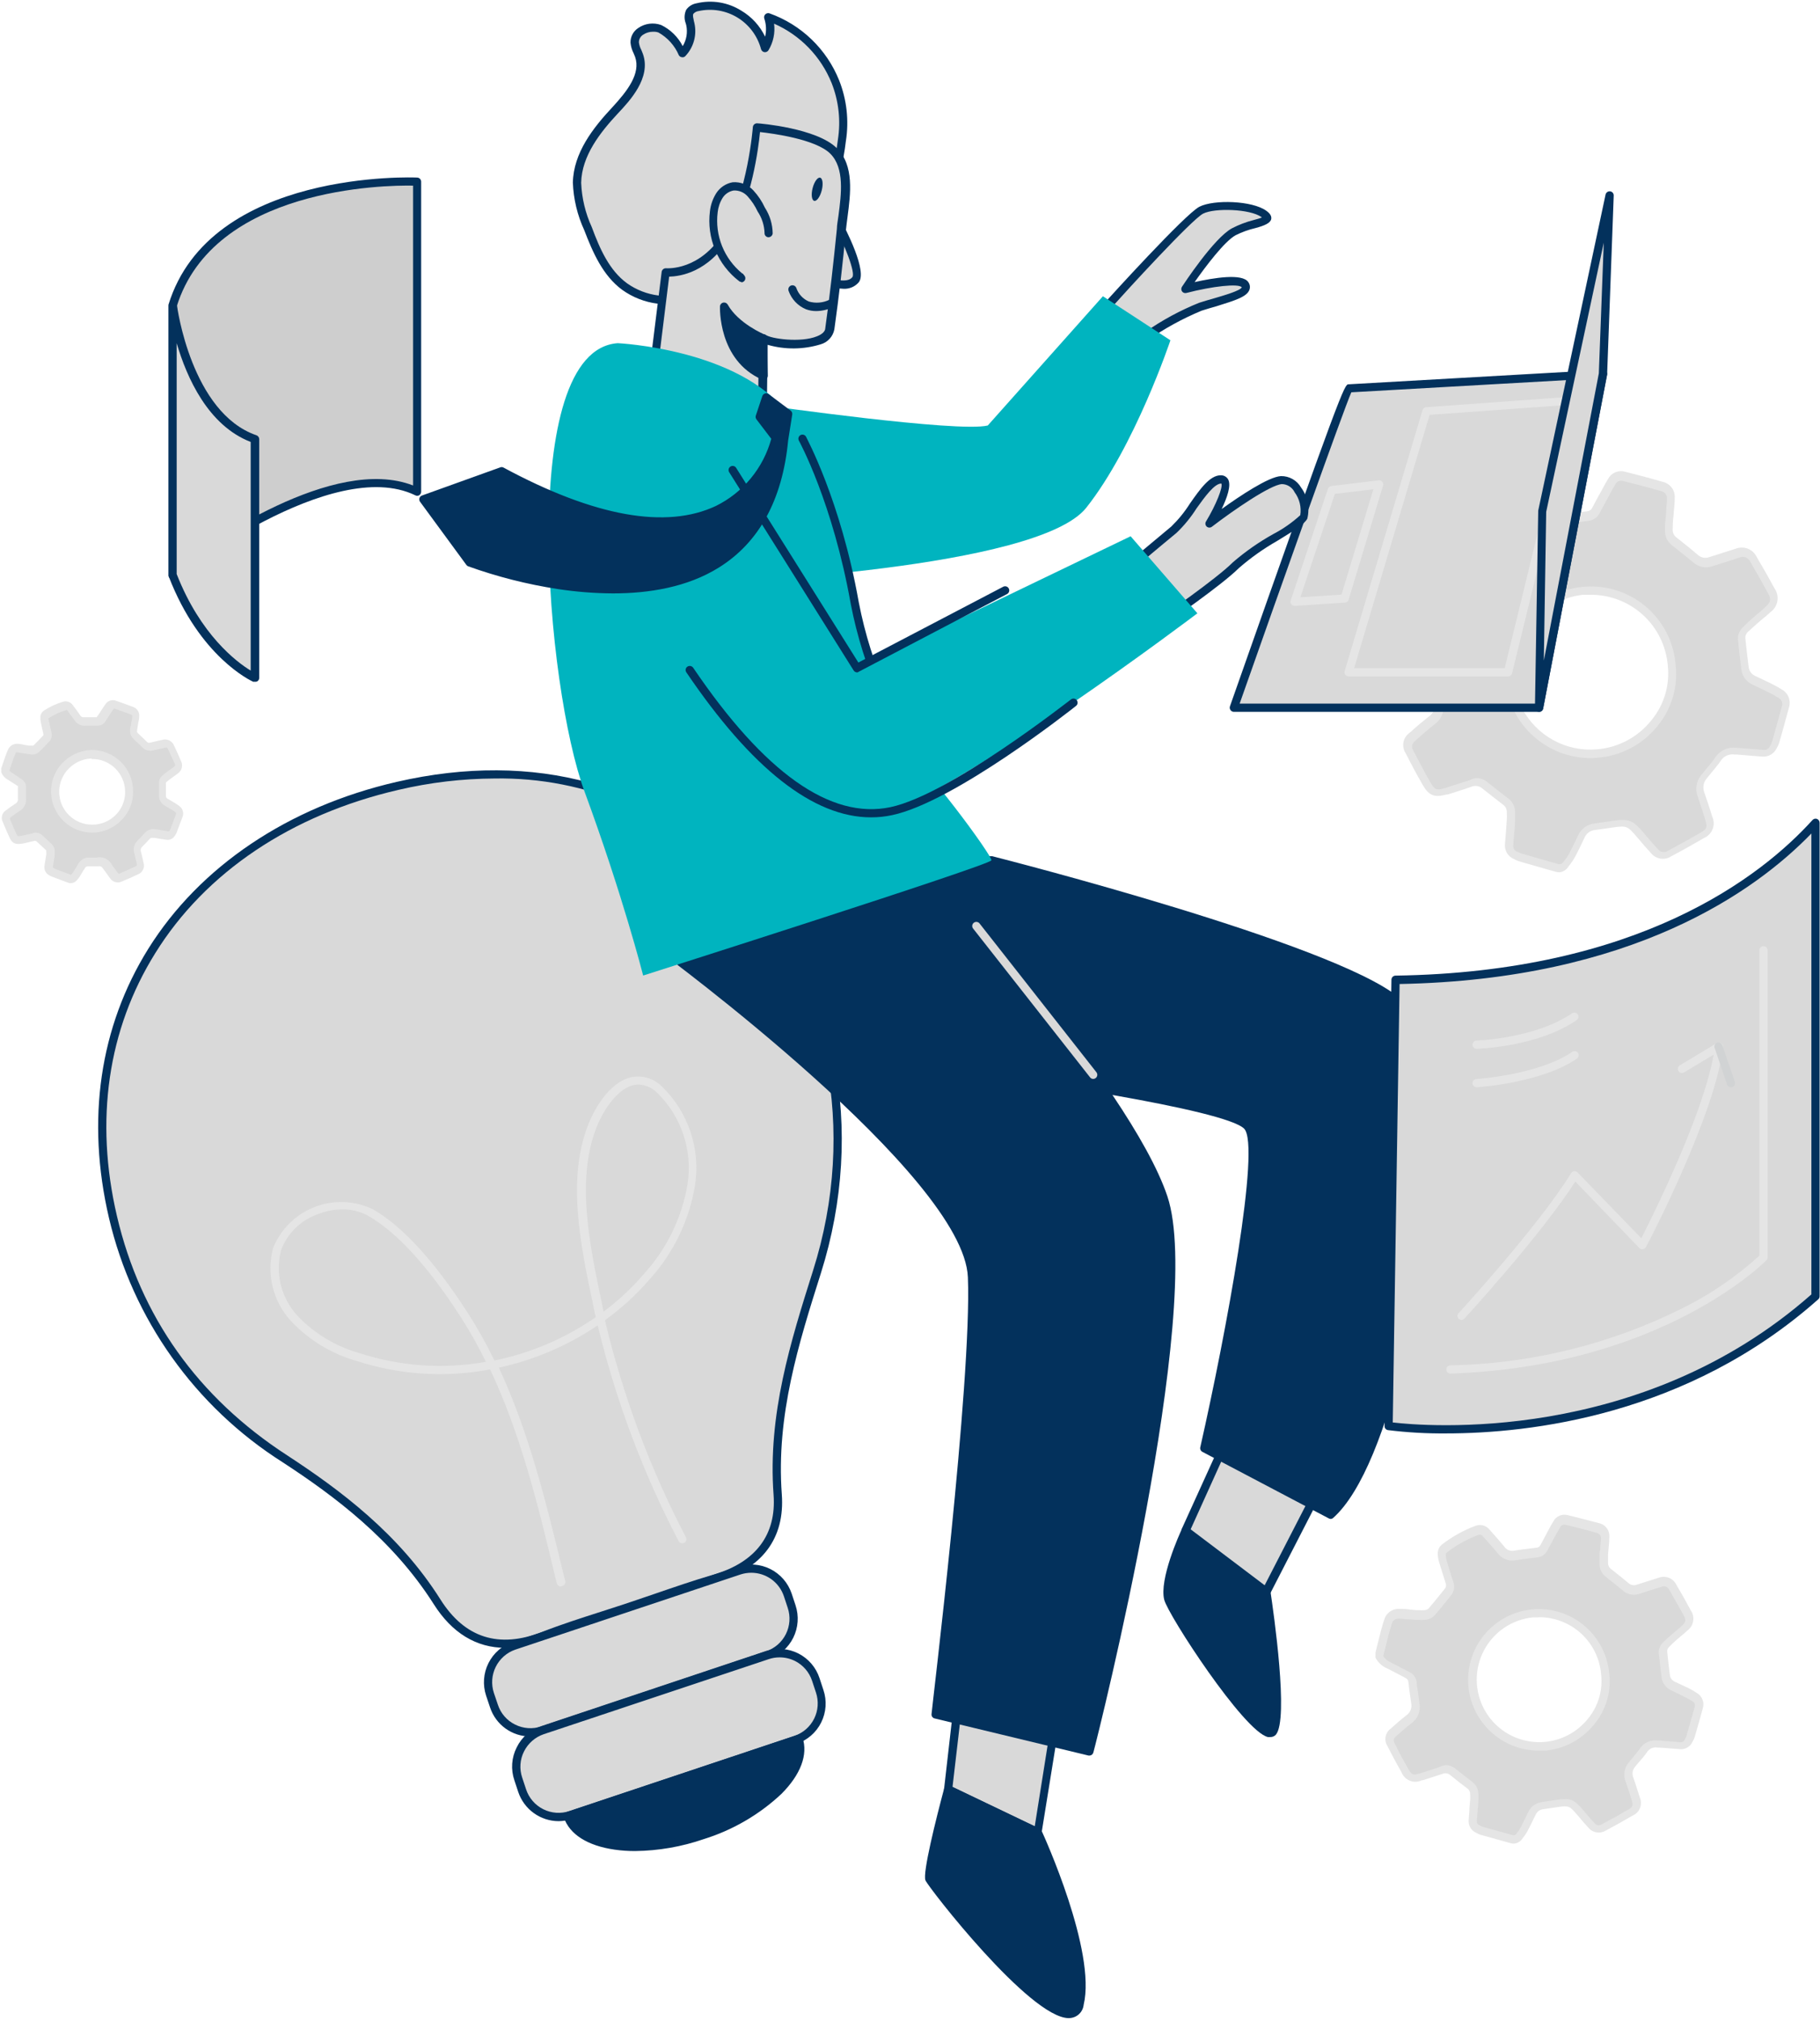 <svg width="498" height="553" viewBox="0 0 498 553" fill="none" xmlns="http://www.w3.org/2000/svg">
<path d="M381.75 175.401C382.357 172.991 382.942 170.559 383.572 168.149C383.887 166.888 384.27 165.649 384.675 164.433C384.871 163.66 385.327 162.978 385.966 162.502C386.605 162.027 387.389 161.786 388.185 161.821C390.12 161.821 392.033 162.113 393.945 162.249C394.967 162.383 395.998 162.428 397.028 162.384C397.787 162.338 398.508 162.036 399.075 161.528C401.078 159.276 402.99 157.024 404.857 154.547C405.167 154.106 405.363 153.597 405.43 153.063C405.497 152.529 405.432 151.987 405.24 151.484C404.565 149.232 403.8 146.98 403.148 144.728C402.84 143.859 402.673 142.946 402.653 142.025C402.655 141.344 402.921 140.69 403.395 140.201C406.706 137.618 410.384 135.546 414.307 134.053C414.881 133.809 415.52 133.763 416.122 133.922C416.725 134.081 417.258 134.436 417.638 134.931C419.257 136.8 420.945 138.624 422.52 140.539C423.035 141.265 423.748 141.827 424.574 142.159C425.4 142.49 426.304 142.577 427.177 142.408C429.675 142.003 432.195 141.755 434.692 141.417C435.171 141.369 435.629 141.198 436.023 140.922C436.417 140.646 436.733 140.274 436.942 139.841C437.73 138.444 438.45 137.003 439.192 135.584C439.935 134.165 440.497 133.152 441.195 131.958C441.498 131.358 442.001 130.881 442.616 130.61C443.232 130.339 443.922 130.29 444.57 130.472C448.147 131.373 451.747 132.296 455.302 133.332C455.991 133.519 456.593 133.941 457.004 134.525C457.415 135.109 457.609 135.818 457.552 136.53C457.552 138.489 457.26 140.426 457.125 142.385C457.125 143.286 456.99 144.21 456.99 145.133C456.971 145.724 457.091 146.312 457.341 146.848C457.591 147.384 457.964 147.854 458.43 148.218C460.41 149.795 462.412 151.349 464.347 152.993C464.903 153.499 465.588 153.843 466.326 153.986C467.064 154.129 467.828 154.066 468.532 153.803C470.962 153.038 473.392 152.227 475.822 151.551C476.614 151.198 477.513 151.17 478.325 151.473C479.137 151.777 479.798 152.387 480.165 153.173C481.852 156.01 483.472 158.893 485.047 161.798C485.334 162.185 485.54 162.626 485.653 163.095C485.765 163.563 485.782 164.05 485.702 164.525C485.622 165 485.447 165.455 485.188 165.861C484.929 166.267 484.59 166.616 484.192 166.888C483 168.014 481.695 169.005 480.457 170.086C479.587 170.882 478.732 171.692 477.892 172.518C477.547 172.867 477.285 173.289 477.126 173.753C476.966 174.217 476.913 174.711 476.97 175.198C477.24 177.81 477.51 180.423 477.847 183.013C477.934 183.718 478.198 184.39 478.615 184.965C479.032 185.541 479.589 186 480.232 186.301C481.74 187.021 483.247 187.719 484.732 188.553C485.669 189.002 486.578 189.505 487.455 190.062C488.081 190.403 488.57 190.95 488.84 191.611C489.111 192.271 489.146 193.004 488.94 193.687C488.062 196.93 487.14 200.173 486.217 203.394C486.051 203.889 485.833 204.364 485.565 204.813C485.322 205.337 484.924 205.773 484.425 206.064C483.926 206.354 483.35 206.483 482.775 206.434L475.89 205.871H475.372C474.407 205.695 473.41 205.817 472.515 206.219C471.619 206.621 470.866 207.285 470.355 208.123C469.207 209.745 467.88 211.231 466.642 212.785C466.058 213.466 465.672 214.294 465.525 215.18C465.378 216.065 465.477 216.974 465.81 217.807C466.552 220.059 467.272 222.108 467.925 224.27C468.124 224.679 468.236 225.124 468.255 225.578C468.274 226.031 468.198 226.484 468.033 226.907C467.868 227.331 467.618 227.715 467.297 228.036C466.976 228.358 466.593 228.609 466.17 228.775C463.245 230.509 460.252 232.175 457.17 233.774C456.504 234.211 455.698 234.38 454.913 234.246C454.129 234.112 453.424 233.686 452.94 233.053C451.612 231.635 450.352 230.126 449.092 228.549C446.37 225.351 445.74 225.104 441.577 225.667L436.717 226.365C435.939 226.439 435.194 226.715 434.555 227.165C433.916 227.615 433.405 228.224 433.072 228.932C432.217 230.666 431.407 232.423 430.507 234.134C430.026 235.013 429.461 235.842 428.82 236.612C428.552 237.012 428.162 237.316 427.708 237.478C427.255 237.64 426.761 237.652 426.3 237.513L416.107 234.675C415.645 234.511 415.2 234.299 414.78 234.044C414.248 233.81 413.803 233.415 413.508 232.914C413.213 232.412 413.084 231.831 413.138 231.252C413.318 229 413.497 226.748 413.655 224.496C413.655 223.82 413.655 223.122 413.655 222.424C413.673 221.86 413.555 221.3 413.313 220.79C413.07 220.281 412.709 219.837 412.26 219.496C410.325 218.01 408.412 216.501 406.5 214.992C405.955 214.537 405.297 214.239 404.596 214.128C403.894 214.017 403.176 214.097 402.518 214.361C400.38 215.105 398.22 215.758 396.06 216.456H395.812C392.977 217.221 392.01 216.929 390.525 214.384C389.04 211.839 387.352 208.664 385.89 205.736C385.656 205.407 385.492 205.033 385.407 204.639C385.322 204.244 385.319 203.836 385.397 203.44C385.475 203.044 385.632 202.668 385.86 202.334C386.088 202.001 386.382 201.718 386.722 201.502C388.342 200.016 390.03 198.574 391.785 197.223C392.654 196.642 393.331 195.817 393.732 194.851C394.132 193.885 394.238 192.822 394.035 191.796C393.675 189.544 393.428 187.111 393.09 184.769C393.032 184.293 392.858 183.839 392.583 183.447C392.308 183.054 391.942 182.735 391.515 182.517C389.445 181.436 387.375 180.378 385.327 179.274C383.893 178.724 382.703 177.678 381.975 176.324L381.75 175.401ZM457.507 182.157C457.262 179.212 456.435 176.345 455.075 173.721C453.716 171.098 451.85 168.77 449.586 166.873C447.323 164.976 444.705 163.546 441.886 162.668C439.067 161.789 436.102 161.478 433.162 161.753C427.349 162.429 422.021 165.327 418.293 169.844C414.565 174.36 412.726 180.143 413.16 185.985C413.687 191.844 416.501 197.258 420.991 201.053C425.482 204.847 431.286 206.716 437.145 206.254C440.074 206.031 442.929 205.225 445.543 203.883C448.156 202.542 450.476 200.692 452.367 198.441C454.257 196.19 455.679 193.585 456.55 190.777C457.421 187.969 457.724 185.016 457.44 182.089L457.507 182.157Z" fill="#D9D9D9"/>
<path d="M426.75 238.684C426.423 238.683 426.097 238.638 425.782 238.549L423.397 237.896L415.567 235.643C415.102 235.477 414.651 235.273 414.217 235.035C413.447 234.708 412.798 234.148 412.363 233.433C411.927 232.718 411.725 231.884 411.787 231.049L412.035 228.054L412.305 224.271C412.338 223.618 412.338 222.964 412.305 222.311C412.328 221.915 412.254 221.519 412.089 221.158C411.925 220.797 411.674 220.481 411.36 220.239C409.492 218.821 407.67 217.357 405.825 215.915L405.577 215.713C405.178 215.375 404.694 215.155 404.178 215.075C403.662 214.996 403.134 215.06 402.652 215.262C401.167 215.78 399.66 216.253 398.152 216.749L396.15 217.379H395.857C392.482 218.303 391.02 217.717 389.31 214.789C387.6 211.862 385.845 208.506 384.63 206.096C384.041 205.21 383.825 204.127 384.027 203.082C384.229 202.037 384.833 201.114 385.71 200.511C387.622 198.777 389.265 197.403 390.84 196.165C391.538 195.697 392.08 195.031 392.397 194.253C392.714 193.474 392.79 192.618 392.617 191.796C392.392 190.354 392.19 188.868 392.01 187.292L391.672 184.657C391.646 184.345 391.542 184.046 391.369 183.786C391.196 183.526 390.959 183.314 390.682 183.17L388.207 181.887C386.97 181.234 385.71 180.603 384.472 179.927C382.81 179.269 381.442 178.028 380.625 176.437C380.602 176.318 380.602 176.195 380.625 176.076V175.221C380.602 175.102 380.602 174.979 380.625 174.86L381.075 172.991L382.425 167.586C382.762 166.325 383.145 165.064 383.55 163.803C383.805 162.812 384.389 161.937 385.207 161.323C386.025 160.709 387.028 160.392 388.05 160.425C389.355 160.425 390.637 160.56 391.92 160.695L393.855 160.852H394.665C395.361 160.919 396.061 160.919 396.757 160.852C397.235 160.82 397.694 160.656 398.085 160.38C400.2 157.97 402.18 155.515 403.8 153.443C404.005 153.147 404.131 152.803 404.167 152.445C404.202 152.086 404.146 151.724 404.002 151.394C403.71 150.403 403.395 149.412 403.057 148.399C402.72 147.385 402.27 145.899 401.91 144.638C401.57 143.667 401.388 142.648 401.37 141.62C401.365 141.11 401.469 140.606 401.675 140.14C401.88 139.674 402.183 139.257 402.562 138.917C405.958 136.231 409.754 134.096 413.812 132.589C414.593 132.282 415.453 132.235 416.263 132.454C417.073 132.673 417.791 133.146 418.312 133.805L420.022 135.742C421.102 136.958 422.272 138.152 423.217 139.413C423.604 139.989 424.152 140.437 424.792 140.702C425.433 140.966 426.138 141.035 426.817 140.899C428.46 140.629 430.08 140.426 431.722 140.224L434.377 139.886C434.664 139.847 434.937 139.735 435.169 139.562C435.401 139.389 435.585 139.159 435.705 138.895L437.055 136.327L438.315 134.075C438.855 133.062 439.395 132.026 440.002 131.058C440.419 130.265 441.088 129.635 441.903 129.268C442.719 128.901 443.634 128.817 444.502 129.031C448.845 130.134 452.152 131.013 455.257 131.913C456.17 132.183 456.965 132.756 457.509 133.538C458.053 134.32 458.314 135.264 458.25 136.215C458.25 137.544 458.115 138.872 457.98 140.156C457.98 140.809 457.867 141.462 457.8 142.115C457.732 142.768 457.687 143.894 457.687 144.795C457.659 145.225 457.737 145.655 457.914 146.047C458.09 146.44 458.36 146.783 458.7 147.047L460.095 148.151C461.625 149.367 463.155 150.583 464.595 151.844C465.01 152.224 465.522 152.48 466.075 152.583C466.628 152.687 467.198 152.634 467.722 152.43L471.277 151.304L475.012 150.11C476.064 149.711 477.228 149.72 478.273 150.137C479.319 150.554 480.17 151.348 480.66 152.362C482.37 155.245 484.012 158.15 485.565 161.01C486.264 162.011 486.542 163.247 486.34 164.451C486.138 165.656 485.472 166.733 484.485 167.451C483.765 168.127 483.022 168.757 482.235 169.388L480.705 170.694C479.85 171.437 479.017 172.248 478.207 172.946C477.972 173.174 477.792 173.453 477.683 173.761C477.574 174.07 477.538 174.4 477.577 174.725L477.735 176.166C477.96 178.283 478.207 180.4 478.477 182.495C478.532 183.018 478.723 183.518 479.031 183.945C479.339 184.371 479.753 184.71 480.232 184.927L482.167 185.85L484.755 187.089C485.632 187.539 486.622 188.057 487.567 188.665C488.401 189.129 489.05 189.865 489.407 190.751C489.763 191.636 489.805 192.617 489.525 193.53C488.655 196.773 487.755 200.016 486.825 203.259C486.647 203.785 486.413 204.291 486.127 204.768C485.775 205.497 485.211 206.103 484.508 206.505C483.805 206.907 482.997 207.087 482.19 207.02L475.305 206.457C475.11 206.475 474.914 206.475 474.72 206.457C473.958 206.321 473.173 206.42 472.47 206.742C471.766 207.064 471.178 207.593 470.782 208.258C469.95 209.429 469.05 210.51 468.15 211.591L467.025 212.965C466.562 213.497 466.256 214.147 466.14 214.843C466.025 215.539 466.105 216.253 466.372 216.906C467.205 219.316 467.902 221.41 468.51 223.437C468.755 223.968 468.892 224.543 468.911 225.128C468.931 225.713 468.833 226.296 468.623 226.842C468.413 227.388 468.096 227.886 467.69 228.307C467.284 228.728 466.798 229.063 466.26 229.293C463.537 230.892 460.612 232.536 457.26 234.315C456.382 234.878 455.326 235.094 454.298 234.919C453.27 234.744 452.344 234.191 451.702 233.369C450.6 232.198 449.565 230.982 448.53 229.743L447.81 228.91C445.335 225.982 445.065 225.892 441.307 226.41L436.425 227.108C435.828 227.16 435.256 227.368 434.767 227.712C434.277 228.056 433.886 228.524 433.635 229.067L432.825 230.757C432.27 231.943 431.685 233.114 431.07 234.27C430.567 235.225 429.964 236.123 429.27 236.95C429.012 237.414 428.65 237.811 428.213 238.112C427.776 238.413 427.275 238.609 426.75 238.684ZM403.867 212.875C405.007 212.886 406.109 213.283 406.995 214.001L407.242 214.204C409.065 215.645 410.91 217.109 412.755 218.528C413.334 218.97 413.802 219.544 414.118 220.201C414.435 220.859 414.592 221.582 414.577 222.311C414.577 223.032 414.577 223.775 414.577 224.563C414.577 225.824 414.397 227.108 414.285 228.369L414.06 231.365C414.029 231.726 414.116 232.087 414.306 232.395C414.496 232.703 414.781 232.942 415.117 233.076H415.32C415.606 233.247 415.907 233.39 416.22 233.504L424.027 235.756L426.39 236.409C426.64 236.483 426.908 236.472 427.152 236.378C427.396 236.285 427.602 236.114 427.74 235.891C428.334 235.192 428.862 234.438 429.315 233.639C429.9 232.513 430.462 231.387 431.025 230.216L431.857 228.482C432.272 227.611 432.905 226.862 433.693 226.305C434.481 225.749 435.398 225.405 436.357 225.307L441.217 224.608C445.717 223.978 446.775 224.383 449.745 227.874L450.465 228.73C451.477 229.923 452.49 231.117 453.57 232.243C453.719 232.47 453.912 232.665 454.139 232.815C454.365 232.965 454.62 233.067 454.887 233.116C455.155 233.164 455.429 233.158 455.694 233.097C455.958 233.036 456.208 232.921 456.427 232.761C459.735 231.004 462.66 229.36 465.427 227.784C467.002 226.86 467.205 226.32 466.665 224.496C466.125 222.672 465.382 220.465 464.572 218.077C464.173 217.064 464.056 215.96 464.234 214.886C464.412 213.811 464.879 212.804 465.585 211.974L466.732 210.578C467.61 209.542 468.487 208.484 469.252 207.38C469.885 206.373 470.802 205.577 471.888 205.091C472.973 204.606 474.178 204.455 475.35 204.655H475.822L482.572 205.196C482.938 205.243 483.31 205.164 483.625 204.972C483.94 204.779 484.18 204.485 484.305 204.137C484.538 203.779 484.727 203.393 484.867 202.989C485.79 199.746 486.69 196.525 487.567 193.282C487.725 192.832 487.711 192.34 487.528 191.899C487.346 191.459 487.007 191.101 486.577 190.895C485.736 190.364 484.865 189.883 483.967 189.454L481.425 188.215L479.49 187.292C478.669 186.918 477.96 186.338 477.432 185.608C476.903 184.877 476.573 184.022 476.475 183.125C476.182 181.008 475.957 178.869 475.732 176.729L475.575 175.311C475.493 174.654 475.565 173.986 475.783 173.361C476.002 172.736 476.362 172.17 476.835 171.707C477.667 170.852 478.545 170.018 479.445 169.23L481.02 167.879C481.74 167.293 482.46 166.685 483.135 166.032C484.552 164.703 484.687 163.983 483.787 162.316C482.235 159.479 480.615 156.596 478.927 153.713C478.806 153.436 478.63 153.186 478.41 152.979C478.19 152.771 477.931 152.61 477.647 152.505C477.364 152.399 477.062 152.353 476.76 152.367C476.458 152.381 476.162 152.456 475.89 152.587L472.177 153.781L468.577 154.93C467.691 155.241 466.737 155.309 465.815 155.127C464.893 154.945 464.037 154.519 463.335 153.894C461.872 152.655 460.365 151.461 458.835 150.268L457.44 149.142C456.839 148.675 456.357 148.072 456.032 147.383C455.708 146.695 455.55 145.939 455.572 145.178C455.572 144.232 455.572 143.286 455.707 142.34C455.842 141.395 455.82 140.989 455.887 140.336C455.887 139.03 456.112 137.814 456.135 136.553C456.183 136.102 456.076 135.648 455.83 135.266C455.584 134.885 455.215 134.6 454.785 134.458C451.702 133.557 448.395 132.679 444.097 131.598C443.681 131.479 443.237 131.513 442.844 131.695C442.451 131.877 442.138 132.194 441.96 132.589C441.397 133.535 440.857 134.526 440.34 135.517L439.102 137.769C438.652 138.647 438.18 139.503 437.707 140.381C437.419 140.952 436.995 141.443 436.474 141.812C435.952 142.181 435.348 142.416 434.715 142.498L432.037 142.836C430.44 143.039 428.82 143.241 427.222 143.489C426.154 143.694 425.05 143.592 424.038 143.193C423.026 142.794 422.149 142.116 421.507 141.237C420.517 140.021 419.46 138.827 418.402 137.656C417.817 137.003 417.232 136.35 416.67 135.674C416.436 135.351 416.098 135.119 415.712 135.016C415.327 134.914 414.918 134.947 414.555 135.111C410.752 136.597 407.195 138.647 404.002 141.192C403.815 141.472 403.713 141.801 403.71 142.138C403.744 142.944 403.895 143.74 404.16 144.502C404.52 145.734 404.902 146.972 405.307 148.218L406.252 151.236C406.489 151.916 406.56 152.644 406.458 153.357C406.356 154.07 406.085 154.748 405.667 155.335C404.002 157.429 402.022 159.839 399.862 162.361C399.105 163.087 398.118 163.525 397.072 163.6C396.227 163.679 395.375 163.679 394.53 163.6H393.787L391.807 163.42C390.57 163.42 389.332 163.195 388.095 163.172C387.543 163.155 387.002 163.326 386.56 163.657C386.118 163.989 385.802 164.461 385.665 164.996C385.282 166.212 384.9 167.428 384.585 168.645C384.112 170.446 383.685 172.225 383.235 174.004L382.83 175.716V176.189C383.485 177.21 384.446 177.998 385.575 178.441L389.31 180.4L391.785 181.684C392.395 181.984 392.92 182.431 393.313 182.986C393.706 183.54 393.954 184.184 394.035 184.859L394.372 187.539C394.575 188.981 394.755 190.422 394.98 191.863C395.21 193.083 395.084 194.344 394.617 195.494C394.15 196.644 393.362 197.635 392.347 198.349C390.817 199.543 389.22 200.894 387.352 202.606C386.205 203.642 386.092 204.16 386.767 205.488C387.982 207.74 389.602 210.983 391.402 214.069C392.572 216.118 393 216.321 395.407 215.623L397.657 214.902L402.157 213.461C402.714 213.171 403.314 212.973 403.935 212.875H403.867ZM435.12 207.425C429.28 207.402 423.66 205.194 419.364 201.236C415.067 197.277 412.405 191.854 411.9 186.031C411.632 182.964 411.977 179.875 412.916 176.944C413.855 174.013 415.368 171.299 417.367 168.96C420.312 165.373 424.263 162.751 428.709 161.43C433.156 160.109 437.896 160.15 442.319 161.547C446.742 162.945 450.646 165.635 453.53 169.271C456.413 172.908 458.143 177.325 458.497 181.954C458.832 184.907 458.572 187.897 457.734 190.748C456.895 193.598 455.495 196.252 453.615 198.552C451.616 201.077 449.117 203.161 446.275 204.672C443.433 206.184 440.309 207.09 437.1 207.335C436.464 207.396 435.826 207.426 435.187 207.425H435.12ZM434.962 162.744H433.117C427.628 163.362 422.593 166.091 419.077 170.356C416.378 173.54 414.684 177.454 414.208 181.602C413.732 185.75 414.497 189.946 416.405 193.659C418.312 197.372 421.278 200.436 424.926 202.461C428.574 204.487 432.74 205.383 436.897 205.038C439.803 204.812 442.631 203.99 445.206 202.622C447.78 201.255 450.045 199.371 451.86 197.088C453.565 195.029 454.841 192.649 455.614 190.089C456.387 187.528 456.64 184.839 456.36 182.179C455.937 176.834 453.497 171.849 449.535 168.239C445.573 164.629 440.387 162.665 435.03 162.744H434.962Z" fill="#E5E5E5"/>
<path d="M114.134 49.713C114.134 49.713 58.469 46.943 47.219 83.697V157.272C47.219 157.272 90.486 123.175 114.134 134.548V49.713Z" fill="#CECECE"/>
<path d="M47.219 158.397C47.056 158.429 46.888 158.429 46.724 158.397C46.535 158.305 46.375 158.16 46.264 157.981C46.153 157.802 46.094 157.595 46.094 157.384V83.697C46.083 83.592 46.083 83.486 46.094 83.381C57.479 46.222 113.594 48.542 114.157 48.587C114.447 48.598 114.722 48.722 114.923 48.932C115.125 49.142 115.237 49.422 115.237 49.713V134.548C115.238 134.742 115.189 134.934 115.094 135.103C114.999 135.273 114.862 135.415 114.697 135.516C114.532 135.611 114.346 135.661 114.157 135.661C113.967 135.661 113.781 135.611 113.617 135.516C90.869 124.526 48.367 157.767 47.872 158.037C47.708 158.236 47.474 158.365 47.219 158.397ZM48.344 83.877V154.997C56.759 148.714 91.364 124.391 113.032 132.837V50.794C105.337 50.636 58.469 51.312 48.344 83.877Z" fill="#03315C"/>
<path d="M171.623 439.861C163.995 442.383 156.255 444.612 148.808 447.54C136.388 452.427 126.308 449.049 119.558 438.239C108.983 421.506 94.29 409.841 77.933 399.143C53.925 383.379 37.433 361.128 30.908 333.023C17.633 276.428 50.573 228.437 108.78 215.015C194.663 195.264 247.065 273.568 223.53 347.886C217.163 367.997 211.2 387.5 212.775 408.872C213.653 420.763 207.173 428.398 195.585 431.821C187.53 434.276 179.61 437.181 171.623 439.861Z" fill="#D9D9D9"/>
<path d="M138.277 450.873C130.334 450.873 123.652 446.819 118.634 438.847C107.384 421.168 91.499 409.345 77.324 400.089C53.368 384.903 36.315 360.922 29.827 333.293C23.549 306.471 27.262 281 40.559 259.628C54.622 237.107 78.809 220.78 108.554 213.934C146.219 205.263 179.924 214.542 203.459 240.08C228.907 267.668 237.007 309.151 224.632 348.314C218.579 367.457 212.324 387.252 213.922 408.872C214.799 420.921 208.589 429.141 195.922 432.992C190.409 434.613 184.852 436.528 179.474 438.374L171.959 440.919L164.984 443.171C159.764 444.838 154.364 446.572 149.234 448.599C145.755 450.033 142.039 450.804 138.277 450.873ZM135.329 213.01C126.48 213.053 117.664 214.096 109.049 216.118C79.799 222.874 56.219 238.639 42.472 260.821C29.489 281.676 25.867 306.561 32.009 332.775C38.444 360.205 54.104 382.32 78.562 398.197C92.939 407.589 109.162 419.615 120.524 437.654C127.162 448.171 136.522 451.166 148.379 446.504C153.622 444.455 159.044 442.721 164.309 441.032L171.262 438.78L178.754 436.235C184.132 434.388 189.712 432.451 195.292 430.83C206.812 427.429 212.459 419.907 211.672 409.052C210.029 386.982 216.374 366.984 222.472 347.639C234.622 309.353 226.702 268.614 201.817 241.611C193.391 232.402 183.106 225.09 171.644 220.159C160.181 215.228 147.803 212.792 135.329 213.01Z" fill="#03315C"/>
<path d="M202.213 429.767L140.684 450.326C135.179 452.165 132.206 458.123 134.044 463.632L135.113 466.837C136.95 472.346 142.902 475.321 148.407 473.482L209.936 452.924C215.441 451.084 218.413 445.127 216.576 439.617L215.507 436.413C213.67 430.904 207.718 427.928 202.213 429.767Z" fill="#D9D9D9"/>
<path d="M145.116 475.128C142.675 475.137 140.295 474.372 138.314 472.945C136.334 471.517 134.856 469.498 134.091 467.178L133.011 463.958C132.042 461.028 132.271 457.833 133.65 455.072C135.029 452.312 137.445 450.211 140.369 449.229L201.884 428.668C204.814 427.697 208.009 427.926 210.771 429.306C213.532 430.686 215.636 433.104 216.621 436.032L217.679 439.23C218.655 442.163 218.429 445.363 217.049 448.129C215.67 450.895 213.25 453 210.321 453.981L148.806 474.497C147.618 474.905 146.372 475.118 145.116 475.128ZM205.574 430.334C204.565 430.335 203.563 430.495 202.604 430.807L140.999 451.369C138.659 452.178 136.733 453.878 135.638 456.1C134.543 458.322 134.367 460.886 135.149 463.237L136.229 466.435C136.612 467.608 137.225 468.692 138.032 469.624C138.84 470.556 139.826 471.317 140.931 471.862C142.034 472.418 143.236 472.75 144.468 472.839C145.7 472.928 146.937 472.772 148.109 472.38L209.624 451.819C210.792 451.427 211.873 450.809 212.803 450C213.733 449.19 214.494 448.205 215.044 447.101C215.593 445.996 215.92 444.795 216.005 443.564C216.091 442.333 215.933 441.098 215.541 439.928L214.484 436.73C213.853 434.865 212.654 433.246 211.056 432.098C209.458 430.951 207.54 430.334 205.574 430.334Z" fill="#03315C"/>
<path d="M209.956 452.944L148.426 473.503C142.921 475.342 139.949 481.299 141.786 486.809L142.855 490.013C144.692 495.523 150.644 498.498 156.149 496.659L217.678 476.1C223.183 474.261 226.156 468.304 224.318 462.794L223.249 459.59C221.412 454.08 215.46 451.105 209.956 452.944Z" fill="#D9D9D9"/>
<path d="M152.834 498.301C150.396 498.288 148.022 497.513 146.046 496.083C144.069 494.654 142.588 492.642 141.809 490.329L140.752 487.131C140.246 485.664 140.041 484.11 140.149 482.563C140.257 481.015 140.677 479.505 141.382 478.123C142.05 476.741 142.994 475.511 144.155 474.508C145.316 473.505 146.669 472.75 148.132 472.29L209.647 451.728C212.571 450.784 215.75 451.038 218.487 452.436C221.224 453.833 223.296 456.259 224.249 459.183L225.307 462.403C225.797 463.852 225.996 465.384 225.892 466.91C225.788 468.436 225.383 469.926 224.701 471.295C224.02 472.664 223.074 473.885 221.919 474.886C220.764 475.888 219.423 476.651 217.972 477.132L156.457 497.693C155.289 498.084 154.066 498.29 152.834 498.301ZM213.314 453.485C212.296 453.483 211.285 453.65 210.322 453.981L148.807 474.497C146.446 475.294 144.497 476.994 143.384 479.226C142.827 480.326 142.496 481.527 142.411 482.757C142.326 483.987 142.489 485.222 142.889 486.388L143.947 489.586C144.333 490.759 144.948 491.845 145.755 492.78C146.562 493.715 147.547 494.48 148.651 495.033C149.755 495.586 150.958 495.914 152.189 496C153.421 496.085 154.657 495.926 155.827 495.531L217.342 474.97C218.512 474.581 219.595 473.964 220.526 473.155C221.458 472.346 222.22 471.361 222.77 470.256C223.32 469.151 223.647 467.948 223.731 466.716C223.814 465.484 223.654 464.248 223.259 463.079L222.202 459.881C221.815 458.711 221.2 457.628 220.393 456.697C219.585 455.765 218.602 455.003 217.499 454.454C216.197 453.813 214.765 453.482 213.314 453.485Z" fill="#03315C"/>
<path d="M218.535 475.781C221.438 484.519 209.535 496.32 192.21 502.153C174.885 507.986 158.258 505.621 155.355 496.906L218.535 475.781Z" fill="#03315C"/>
<path d="M173.828 506.477C171.938 506.489 170.051 506.361 168.18 506.094C160.778 505.035 155.828 501.905 154.275 497.266C154.188 496.979 154.214 496.67 154.348 496.401C154.482 496.133 154.714 495.927 154.995 495.824L218.175 474.723C218.456 474.629 218.762 474.65 219.027 474.781C219.292 474.911 219.495 475.141 219.593 475.421C221.145 480.083 219.098 485.555 213.81 490.847C207.754 496.521 200.492 500.748 192.57 503.211C186.537 505.294 180.209 506.396 173.828 506.477ZM156.863 497.581C158.505 500.824 162.578 503.031 168.495 503.864C176.39 504.531 184.338 503.58 191.855 501.071C199.371 498.562 206.298 494.547 212.213 489.271C216.42 485.037 218.355 480.826 217.725 477.245L156.863 497.581Z" fill="#03315C"/>
<path d="M153.465 434.095C153.214 434.09 152.971 434.004 152.773 433.85C152.574 433.696 152.43 433.482 152.363 433.24L151.8 430.988C147.3 412.003 142.485 392.5 134.115 374.686C121.998 376.998 109.495 376.224 97.755 372.434C90.89 370.512 84.671 366.769 79.755 361.602C77.27 358.954 75.504 355.714 74.626 352.189C73.747 348.665 73.786 344.974 74.738 341.468C75.765 338.92 77.304 336.61 79.259 334.68C81.214 332.751 83.543 331.244 86.104 330.251C88.664 329.259 91.4 328.803 94.144 328.912C96.887 329.021 99.579 329.692 102.053 330.883C110.153 335.568 118.815 345.026 127.838 358.989C130.589 363.254 133.077 367.684 135.285 372.254C145.233 370.23 154.664 366.199 163.005 360.408C162.825 359.597 162.645 358.809 162.488 357.998L162.083 356.016C158.843 340.657 154.838 321.537 161.475 306.471C162.533 304.039 166.515 296.044 172.883 294.715C174.403 294.43 175.97 294.533 177.441 295.013C178.911 295.493 180.238 296.335 181.298 297.463C184.796 300.905 187.426 305.13 188.971 309.79C190.516 314.449 190.932 319.41 190.185 324.262C188.621 333.849 184.324 342.78 177.81 349.981C174.168 354.201 170.045 357.981 165.525 361.241C170.429 381.879 177.873 401.827 187.688 420.628C187.757 420.761 187.8 420.906 187.812 421.056C187.825 421.205 187.808 421.355 187.762 421.498C187.716 421.641 187.642 421.773 187.544 421.886C187.446 422 187.327 422.093 187.193 422.16C186.926 422.287 186.62 422.307 186.34 422.215C186.059 422.122 185.824 421.925 185.685 421.664C175.927 402.966 168.492 383.143 163.545 362.638C155.354 368.194 146.173 372.124 136.5 374.213C144.803 392.027 149.528 411.44 154.095 430.357L154.68 432.609C154.748 432.899 154.698 433.203 154.542 433.457C154.386 433.71 154.137 433.891 153.848 433.96L153.465 434.095ZM93.75 330.906C91.439 330.921 89.15 331.364 87 332.212C84.703 333.008 82.609 334.3 80.867 335.997C79.125 337.694 77.777 339.754 76.92 342.031C76.094 345.171 76.073 348.468 76.86 351.618C77.647 354.767 79.215 357.667 81.42 360.048C86.04 364.894 91.876 368.409 98.318 370.227C109.495 373.869 121.398 374.689 132.968 372.614C130.863 368.323 128.511 364.157 125.925 360.138C117.105 346.49 108.69 337.279 100.905 332.753C98.72 331.529 96.254 330.892 93.75 330.906ZM174.75 296.742C174.335 296.747 173.922 296.785 173.513 296.855C169.305 297.756 165.683 302.845 163.703 307.327C157.38 321.672 161.295 340.387 164.445 355.453L164.873 357.413C164.873 357.908 165.075 358.381 165.165 358.877C169.245 355.832 172.973 352.343 176.28 348.472C182.513 341.604 186.631 333.08 188.138 323.925C188.825 319.443 188.444 314.863 187.024 310.557C185.605 306.252 183.188 302.343 179.97 299.152C178.598 297.715 176.732 296.854 174.75 296.742Z" fill="#E5E5E5"/>
<path d="M369.016 106.262C368.341 106.262 337.516 193.643 337.516 193.643H421.126L438.631 102.299L369.016 106.262Z" fill="#D9D9D9"/>
<path d="M421.124 194.768H337.604C337.427 194.768 337.253 194.724 337.096 194.642C336.939 194.56 336.805 194.441 336.704 194.295C336.595 194.148 336.525 193.977 336.497 193.797C336.47 193.616 336.487 193.432 336.546 193.259C367.169 106.172 367.889 105.159 368.969 105.159L438.584 101.195C438.753 101.187 438.922 101.217 439.077 101.284C439.233 101.35 439.372 101.451 439.484 101.578C439.592 101.708 439.672 101.859 439.719 102.022C439.765 102.185 439.777 102.356 439.754 102.524L422.249 193.845C422.205 194.109 422.067 194.349 421.86 194.519C421.653 194.689 421.391 194.777 421.124 194.768ZM339.201 192.516H420.201L437.256 103.515L369.756 107.343C367.394 112.793 350.654 159.974 339.201 192.516Z" fill="#03315C"/>
<path d="M354.254 165.784C354.081 165.787 353.91 165.75 353.754 165.675C353.598 165.601 353.461 165.492 353.354 165.356C353.242 165.207 353.167 165.033 353.136 164.849C353.104 164.665 353.118 164.476 353.174 164.298L363.344 133.76C363.405 133.555 363.525 133.373 363.689 133.237C363.854 133.101 364.054 133.016 364.267 132.994L377.227 131.418C377.411 131.391 377.598 131.412 377.772 131.479C377.945 131.546 378.098 131.657 378.217 131.8C378.34 131.944 378.425 132.116 378.464 132.301C378.504 132.486 378.496 132.678 378.442 132.859L369.014 164.095C368.949 164.316 368.816 164.51 368.634 164.652C368.453 164.793 368.231 164.874 368.002 164.883L354.322 165.784H354.254ZM365.257 135.133L355.829 163.419L367.079 162.699L375.787 133.872L365.257 135.133Z" fill="#E5E5E5"/>
<path d="M412.598 185.084H369.015C368.84 185.088 368.666 185.049 368.51 184.971C368.353 184.892 368.217 184.777 368.115 184.634C368.005 184.497 367.931 184.334 367.9 184.161C367.868 183.988 367.881 183.81 367.935 183.643L389.243 112.208C389.314 111.99 389.448 111.799 389.629 111.659C389.809 111.518 390.027 111.435 390.255 111.419L430.755 108.492C430.93 108.481 431.105 108.512 431.265 108.583C431.426 108.653 431.567 108.761 431.677 108.897C431.797 109.029 431.882 109.189 431.925 109.361C431.969 109.534 431.968 109.715 431.925 109.888L413.745 184.206C413.683 184.462 413.536 184.689 413.327 184.849C413.118 185.009 412.86 185.092 412.598 185.084ZM370.523 182.832H411.72L429.315 110.766L391.178 113.514L370.523 182.832Z" fill="#E5E5E5"/>
<path d="M307.139 156.956C307.139 156.956 316.814 148.826 321.291 145.133C325.769 141.44 330.089 131.305 334.139 131.35C338.189 131.395 330.944 143.444 330.944 143.444C330.944 143.444 345.996 131.891 350.676 131.553C355.356 131.215 357.989 139.12 356.819 141.575C355.649 144.029 342.891 150.02 338.166 154.749C333.441 159.479 317.916 170.063 317.916 170.063" fill="#D9D9D9"/>
<path d="M318.008 171.077C317.763 171.081 317.524 171.006 317.326 170.862C317.128 170.718 316.983 170.513 316.911 170.279C316.84 170.045 316.847 169.794 316.931 169.564C317.015 169.334 317.172 169.138 317.378 169.005C317.535 169.005 332.79 158.443 337.38 153.826C340.785 150.892 344.479 148.312 348.405 146.124C351.078 144.732 353.559 142.999 355.785 140.967C355.957 139.874 355.91 138.758 355.648 137.683C355.385 136.608 354.912 135.596 354.255 134.706C353.937 134.046 353.443 133.487 352.828 133.089C352.212 132.692 351.5 132.472 350.768 132.454C347.573 132.679 337.583 139.548 331.643 144.097C331.44 144.266 331.186 144.358 330.923 144.358C330.66 144.358 330.405 144.266 330.203 144.097C330.006 143.923 329.877 143.685 329.84 143.425C329.803 143.165 329.86 142.9 330 142.678C332.723 138.174 334.725 133.197 334.185 132.296C332.295 132.296 329.685 135.922 327.435 139.053C325.879 141.52 324.028 143.789 321.923 145.809C317.423 149.502 307.793 157.632 307.793 157.632L306.33 155.92C306.33 155.92 316.028 147.768 320.483 144.075C322.428 142.19 324.143 140.081 325.59 137.791C328.38 133.805 331.035 130.044 334.028 130.044C334.435 130.031 334.839 130.128 335.196 130.326C335.553 130.525 335.849 130.816 336.053 131.17C336.953 132.837 335.738 136.237 334.275 139.278C339.203 135.742 347.055 130.472 350.498 130.269C351.613 130.248 352.713 130.527 353.683 131.078C354.653 131.629 355.457 132.431 356.01 133.4C356.899 134.604 357.512 135.988 357.808 137.455C358.103 138.922 358.073 140.436 357.72 141.89C357.023 143.331 354.278 145.066 349.485 147.993C345.754 150.119 342.242 152.609 339 155.425C334.253 160.177 319.313 170.446 318.75 170.874C318.537 171.033 318.272 171.105 318.008 171.077Z" fill="#03315C"/>
<path d="M313.327 92.209C318.055 88.886 323.142 86.106 328.492 83.922C334.634 81.895 342.419 80.521 340.664 77.909C338.909 75.296 324.329 79.08 324.329 79.08C324.329 79.08 332.834 66.04 337.604 63.45C342.374 60.861 349.214 61.063 345.839 58.586C342.464 56.109 332.339 55.726 328.717 57.55C325.094 59.374 304.709 81.805 303.674 82.998C302.639 84.192 313.327 92.209 313.327 92.209Z" fill="#D9D9D9"/>
<path d="M313.328 93.335C313.084 93.337 312.847 93.258 312.653 93.11C308.153 89.732 302.685 85.273 302.483 83.381C302.457 83.18 302.473 82.976 302.531 82.782C302.59 82.588 302.688 82.409 302.82 82.255C303.023 82.03 324.263 58.563 328.2 56.559C332.138 54.555 342.668 54.87 346.515 57.685C346.943 58.001 348.068 58.834 347.843 59.937C347.618 61.041 345.998 61.739 343.568 62.392C341.682 62.83 339.855 63.487 338.123 64.351C335.085 65.995 329.933 72.842 326.873 77.188C332.115 76.017 339.923 74.733 341.565 77.188C341.785 77.484 341.929 77.831 341.984 78.196C342.039 78.561 342.003 78.934 341.88 79.282C341.205 81.174 338.168 82.143 332.88 83.787C331.53 84.169 330.135 84.575 328.808 85.003C323.576 87.171 318.596 89.905 313.958 93.155C313.769 93.274 313.55 93.337 313.328 93.335ZM304.868 83.359C307.441 86.134 310.291 88.639 313.373 90.836C317.972 87.616 322.924 84.933 328.133 82.841C329.483 82.413 330.9 81.985 332.295 81.602C334.973 80.814 339.473 79.508 339.788 78.607C338.91 77.526 331.845 78.292 324.623 80.161C324.404 80.218 324.173 80.207 323.96 80.131C323.748 80.055 323.563 79.916 323.43 79.733C323.302 79.543 323.234 79.32 323.234 79.091C323.234 78.862 323.302 78.639 323.43 78.449C323.79 77.909 332.138 65.139 337.11 62.46C338.991 61.487 340.976 60.731 343.028 60.208C343.793 60.005 344.783 59.735 345.278 59.509L345.165 59.397C342.06 57.145 332.34 56.852 329.213 58.451C326.085 60.05 307.95 79.891 304.868 83.359Z" fill="#03315C"/>
<path d="M208.971 110.856C208.971 110.856 262.229 118.446 270.284 116.419L301.784 81.061L320.256 93.11C320.256 93.11 310.536 122.162 297.216 138.94C283.896 155.717 196.754 159.343 196.754 159.343L208.971 110.856Z" fill="#00B4BF"/>
<path d="M324.397 418.804C324.397 418.804 318.254 432.091 319.649 437.383C321.044 442.676 344.827 477.808 348.27 473.844C351.712 469.88 346.515 435.559 346.515 435.559L324.397 418.804Z" fill="#03315C"/>
<path d="M347.55 475.285H346.92C340.327 473.731 319.695 442.022 318.57 437.743C317.13 432.203 322.732 419.727 323.385 418.398C323.456 418.248 323.56 418.116 323.688 418.011C323.816 417.906 323.966 417.83 324.127 417.79C324.288 417.747 324.457 417.74 324.62 417.771C324.784 417.803 324.938 417.871 325.072 417.97L347.19 434.635C347.306 434.72 347.404 434.828 347.478 434.952C347.551 435.076 347.599 435.213 347.617 435.356C348.495 441.189 352.702 470.511 349.102 474.655C348.905 474.867 348.664 475.033 348.396 475.142C348.128 475.251 347.839 475.3 347.55 475.285ZM324.847 420.447C322.98 424.771 319.785 433.397 320.73 437.023C322.305 442.991 343.747 472.943 347.505 472.943C349.485 470.691 347.505 450.062 345.435 435.987L324.847 420.447Z" fill="#03315C"/>
<path d="M336.929 391.216L324.396 418.804L346.514 435.469L363.096 403.197L336.929 391.216Z" fill="#D9D9D9"/>
<path d="M346.515 436.595C346.273 436.589 346.038 436.511 345.84 436.37L323.723 419.705C323.517 419.549 323.37 419.329 323.305 419.08C323.24 418.831 323.26 418.567 323.363 418.331L335.895 390.743C336.031 390.472 336.264 390.263 336.548 390.158C336.822 390.045 337.129 390.045 337.403 390.158L363.57 402.139C363.71 402.201 363.836 402.292 363.94 402.404C364.044 402.516 364.125 402.648 364.178 402.792C364.289 403.074 364.289 403.388 364.178 403.67L347.595 435.942C347.523 436.093 347.416 436.225 347.283 436.327C347.15 436.429 346.995 436.498 346.83 436.528L346.515 436.595ZM325.793 418.444L346.043 433.758L361.5 403.715L337.425 392.703L325.793 418.444Z" fill="#03315C"/>
<path d="M271.275 235.396C271.275 235.396 363.772 258.885 381.929 273.681C400.087 288.477 386.137 394.887 364.132 414.48L329.527 396.26C329.527 396.26 347.977 314.736 341.204 308.025C334.432 301.313 258.112 291.472 258.112 291.472L208.207 235.598L271.275 235.396Z" fill="#03315C"/>
<path d="M364.133 415.606C363.951 415.607 363.773 415.56 363.615 415.471L329.01 397.251C328.79 397.138 328.614 396.955 328.508 396.731C328.402 396.508 328.373 396.255 328.425 396.013C335.513 364.732 345.03 313.385 340.418 308.813C335.063 303.521 279.083 295.3 257.978 292.575C257.707 292.549 257.458 292.42 257.28 292.215L207.375 236.341C207.229 236.184 207.132 235.987 207.096 235.775C207.06 235.563 207.086 235.345 207.173 235.148C207.263 234.948 207.408 234.778 207.591 234.659C207.775 234.539 207.989 234.474 208.208 234.472L271.208 234.27H271.5C275.28 235.238 364.448 258.006 382.605 272.78C389.355 278.252 391.065 294.107 391.335 306.448C392.168 344.328 380.535 401.305 364.83 415.291C364.646 415.481 364.397 415.594 364.133 415.606ZM330.81 395.675L363.953 413.151C378.938 398.67 389.94 343.472 389.13 306.561C388.77 289.783 385.958 278.41 381.233 274.559C363.795 260.348 275.19 237.58 271.14 236.522L210.705 236.747L258.675 290.436C268.26 291.675 335.175 300.57 341.925 307.259C343.905 309.218 345.773 316.267 338.933 354.868C335.715 373.447 331.71 391.599 330.81 395.675Z" fill="#03315C"/>
<path d="M262.342 464.16L259.439 489.586L283.964 501.342L289.544 466.255L262.342 464.16Z" fill="#D9D9D9"/>
<path d="M283.965 502.468C283.801 502.499 283.633 502.499 283.47 502.468L258.945 490.712C258.735 490.608 258.563 490.442 258.45 490.236C258.338 490.031 258.29 489.796 258.315 489.563L261.217 464.137C261.228 463.991 261.269 463.849 261.337 463.718C261.405 463.588 261.498 463.473 261.612 463.381C261.726 463.288 261.857 463.219 261.998 463.179C262.139 463.139 262.287 463.128 262.432 463.147L289.635 465.241C289.789 465.252 289.939 465.296 290.075 465.369C290.211 465.443 290.329 465.545 290.422 465.669C290.524 465.789 290.597 465.93 290.636 466.082C290.675 466.234 290.679 466.393 290.647 466.547L285 501.522C284.975 501.694 284.909 501.858 284.807 501.999C284.705 502.14 284.57 502.255 284.415 502.332C284.277 502.411 284.123 502.458 283.965 502.468ZM260.632 488.955L283.132 499.72L288.285 467.313L263.377 465.399L260.632 488.955Z" fill="#03315C"/>
<path d="M180.779 259.2C180.779 259.2 264.772 320.726 265.897 349.485C267.022 378.244 255.929 469.115 255.929 469.115L298.139 479.226C298.139 479.226 328.627 358.471 318.389 327.685C308.152 296.899 248.999 232.67 248.999 232.67L180.779 259.2Z" fill="#03315C"/>
<path d="M298.14 480.353H297.87L255.75 470.196C255.482 470.136 255.246 469.979 255.087 469.754C254.929 469.529 254.861 469.253 254.895 468.98C254.895 468.079 265.965 377.839 264.84 349.508C263.76 321.627 181.005 260.709 180.173 260.101C180.015 259.977 179.891 259.814 179.812 259.629C179.733 259.444 179.703 259.242 179.723 259.042C179.755 258.843 179.838 258.655 179.964 258.497C180.09 258.339 180.255 258.217 180.443 258.141L248.64 231.635C248.849 231.547 249.08 231.526 249.302 231.574C249.523 231.623 249.724 231.738 249.878 231.905C252.285 234.54 309.165 296.674 319.425 327.325C329.685 357.975 300.548 474.565 299.175 479.497C299.118 479.732 298.986 479.942 298.799 480.096C298.613 480.25 298.382 480.34 298.14 480.353ZM257.168 468.259L297.308 477.875C300.3 465.827 326.828 356.647 317.243 328.046C307.658 299.444 254.513 240.395 248.663 233.999L183.075 259.493C195.18 268.501 265.965 322.37 267.023 349.44C268.08 376.51 258.36 458.26 257.168 468.259Z" fill="#03315C"/>
<path d="M180.06 81.963C176.762 81.547 173.617 80.325 170.902 78.404C165.795 74.666 163.162 68.473 160.89 62.64C159.102 58.681 158.093 54.414 157.92 50.073C158.077 42.416 163.162 35.818 168.382 30.233C172.297 26.044 176.752 20.706 174.885 15.279C174.324 14.154 173.923 12.957 173.692 11.721C173.557 8.635 177.697 6.834 180.577 8.005C183.324 9.511 185.492 11.887 186.742 14.761C187.739 13.717 188.465 12.444 188.857 11.055C189.249 9.665 189.296 8.2 188.992 6.789C188.745 5.64 188.272 4.401 188.857 3.41C189.368 2.733 190.115 2.275 190.95 2.127C194.886 1.254 199.006 1.939 202.449 4.038C205.892 6.136 208.391 9.487 209.422 13.387C210.17 12.114 210.637 10.696 210.792 9.228C210.947 7.76 210.787 6.276 210.322 4.874C217.123 7.229 222.879 11.904 226.582 18.081C230.284 24.257 231.697 31.541 230.572 38.655C229.864 43.897 228.496 49.027 226.5 53.924C225.523 55.575 224.203 56.996 222.63 58.091C212.145 66.851 207.42 77.909 193.245 81.129C188.934 82.186 184.47 82.468 180.06 81.963Z" fill="#D9D9D9"/>
<path d="M184.133 83.359C182.718 83.362 181.305 83.272 179.903 83.088C176.42 82.652 173.102 81.352 170.25 79.305C164.963 75.431 162.218 69.103 159.855 62.955C157.976 58.87 156.92 54.455 156.75 49.961C156.93 41.808 162.285 34.984 167.527 29.377C171.69 24.873 175.358 20.121 173.783 15.572C173.648 15.211 173.513 14.873 173.355 14.536C172.901 13.643 172.619 12.673 172.523 11.676C172.503 10.882 172.687 10.097 173.058 9.395C173.428 8.693 173.972 8.098 174.638 7.667C175.545 7.035 176.592 6.632 177.689 6.491C178.785 6.35 179.9 6.475 180.938 6.856C183.467 8.091 185.527 10.114 186.81 12.621C187.85 10.908 188.196 8.862 187.778 6.901L187.643 6.406C187.411 5.811 187.301 5.175 187.321 4.536C187.34 3.898 187.488 3.27 187.755 2.69C188.414 1.752 189.417 1.112 190.545 0.911C192.631 0.406 194.797 0.325 196.915 0.673C199.033 1.021 201.06 1.791 202.875 2.938C205.686 4.612 207.94 7.08 209.355 10.032C209.745 8.392 209.667 6.675 209.13 5.077C209.063 4.877 209.054 4.663 209.103 4.458C209.152 4.253 209.258 4.066 209.408 3.918C209.558 3.77 209.746 3.668 209.952 3.622C210.157 3.576 210.371 3.588 210.57 3.658C214.857 5.188 218.77 7.611 222.052 10.767C225.333 13.924 227.908 17.741 229.605 21.968C231.703 27.256 232.34 33.013 231.45 38.633C230.822 44.036 229.499 49.334 227.513 54.397C226.536 56.099 225.209 57.573 223.62 58.721L223.35 58.946C220.247 61.651 217.33 64.563 214.62 67.662C208.883 73.968 203.37 79.936 193.493 82.21C190.423 82.932 187.285 83.317 184.133 83.359ZM178.665 8.68C177.712 8.679 176.78 8.962 175.988 9.491C175.63 9.711 175.334 10.019 175.129 10.385C174.925 10.752 174.817 11.165 174.818 11.585C174.91 12.302 175.131 12.997 175.47 13.635C175.628 14.04 175.808 14.423 175.943 14.829C178.193 21.292 172.343 27.553 169.193 30.908C164.243 36.2 159.18 42.619 159.022 50.006C159.191 54.203 160.177 58.326 161.925 62.144C164.175 68.225 166.763 73.99 171.555 77.503C174.113 79.321 177.082 80.474 180.195 80.859C184.478 81.351 188.814 81.069 192.998 80.026C202.29 77.909 207.488 72.211 212.978 66.153C215.769 62.948 218.776 59.938 221.978 57.145L222.248 56.919C223.578 55.968 224.703 54.758 225.555 53.361C227.395 48.484 228.642 43.403 229.268 38.227C230.088 33.002 229.498 27.653 227.558 22.733C224.628 15.464 218.976 9.629 211.808 6.473C212.135 9.001 211.596 11.566 210.278 13.748C210.16 13.935 209.989 14.084 209.787 14.176C209.585 14.267 209.36 14.296 209.142 14.26C208.923 14.224 208.72 14.124 208.557 13.973C208.395 13.822 208.281 13.626 208.23 13.41C207.264 9.813 204.95 6.727 201.769 4.794C198.589 2.861 194.787 2.228 191.153 3.028C190.605 3.093 190.101 3.358 189.735 3.771C189.465 4.221 189.735 4.964 189.87 5.775L190.005 6.316C190.365 7.903 190.33 9.555 189.902 11.126C189.475 12.697 188.668 14.139 187.553 15.324C187.438 15.458 187.291 15.559 187.125 15.618C186.959 15.678 186.781 15.693 186.608 15.662C186.432 15.646 186.263 15.589 186.114 15.495C185.966 15.401 185.842 15.273 185.753 15.121C184.63 12.476 182.658 10.281 180.15 8.883C179.672 8.724 179.168 8.655 178.665 8.68Z" fill="#03315C"/>
<path d="M228.368 59.464C228.368 59.464 236.22 73.945 234.105 76.625C231.99 79.305 225.938 76.873 225.938 76.873" fill="#D9D9D9"/>
<path d="M230.774 79.012C228.971 78.949 227.191 78.583 225.509 77.931C225.236 77.817 225.018 77.599 224.904 77.325C224.791 77.05 224.79 76.742 224.902 76.468C224.954 76.331 225.033 76.206 225.134 76.1C225.235 75.994 225.356 75.909 225.49 75.85C225.624 75.792 225.768 75.76 225.914 75.758C226.061 75.756 226.206 75.782 226.342 75.837C227.714 76.377 231.922 77.571 233.227 75.837C234.104 74.711 231.382 67.279 227.377 59.915C227.302 59.785 227.255 59.642 227.237 59.494C227.22 59.346 227.232 59.196 227.274 59.053C227.316 58.91 227.387 58.776 227.482 58.661C227.577 58.546 227.694 58.452 227.827 58.383C228.09 58.245 228.397 58.215 228.683 58.299C228.968 58.383 229.21 58.575 229.357 58.834C231.809 63.338 237.322 74.283 234.982 77.233C234.465 77.835 233.817 78.309 233.087 78.617C232.357 78.926 231.565 79.061 230.774 79.012Z" fill="#03315C"/>
<path d="M227.985 41.2C233.34 46.402 230.82 56.199 230.235 62.662C229.38 71.76 228.315 80.829 227.04 89.867C226.23 95.61 211.29 94.371 208.815 92.502L208.5 111.69C208.5 111.69 204 121.914 192.525 115.315C181.05 108.717 178.867 100.655 178.867 100.655L182.13 74.441C182.13 74.441 191.962 75.364 198.802 64.103C205.642 52.843 206.97 34.827 206.97 34.827C206.97 34.827 222.765 36.11 227.985 41.2Z" fill="#D9D9D9"/>
<path d="M199.792 118.671C197.034 118.563 194.352 117.74 192.007 116.284C180.194 109.528 177.877 101.375 177.787 101.037C177.753 100.897 177.753 100.75 177.787 100.609L181.049 74.373C181.094 74.088 181.243 73.831 181.468 73.652C181.693 73.472 181.977 73.384 182.264 73.404C182.647 73.404 191.534 74.08 198.014 63.608C204.629 52.73 205.979 34.962 206.002 34.782C206.013 34.633 206.054 34.489 206.121 34.357C206.188 34.224 206.281 34.107 206.394 34.011C206.507 33.914 206.638 33.841 206.779 33.796C206.92 33.75 207.069 33.733 207.217 33.746C207.869 33.746 223.462 35.074 228.929 40.502C233.789 45.209 232.732 53.068 231.899 59.397C231.742 60.613 231.584 61.806 231.472 62.887C230.639 71.895 229.559 81.129 228.299 90.137C228.113 91.095 227.665 91.983 227.006 92.703C226.347 93.422 225.502 93.945 224.564 94.213C219.842 95.664 214.8 95.711 210.052 94.349L209.827 111.825C209.848 111.966 209.848 112.111 209.827 112.253C208.515 115.029 206.175 117.186 203.302 118.266C202.163 118.595 200.976 118.732 199.792 118.671ZM180.014 100.654C180.442 101.871 183.142 108.649 193.132 114.347C194.456 115.262 195.959 115.885 197.541 116.176C199.123 116.468 200.749 116.42 202.312 116.036C204.509 115.212 206.326 113.609 207.419 111.532L207.667 92.592C207.675 92.383 207.74 92.18 207.855 92.006C207.97 91.831 208.131 91.691 208.319 91.601C208.495 91.491 208.697 91.433 208.904 91.433C209.111 91.433 209.314 91.491 209.489 91.601C210.839 92.682 219.074 93.853 223.574 92.007C224.992 91.444 225.824 90.655 225.824 89.754C227.084 80.746 228.074 71.738 228.997 62.594C228.997 61.491 229.267 60.342 229.424 59.036C230.189 53.203 231.157 45.974 227.174 42.033C223.192 38.092 211.582 36.538 207.959 36.133C207.554 40.344 205.709 54.983 199.747 64.824C193.784 74.666 185.977 75.611 183.097 75.701L180.014 100.654Z" fill="#03315C"/>
<path d="M227.378 83.066C227.378 83.066 219.975 86.804 216.848 79.192L227.378 83.066Z" fill="#D9D9D9"/>
<path d="M223.35 85.115C222.39 85.121 221.438 84.953 220.538 84.62C219.441 84.165 218.452 83.486 217.634 82.624C216.816 81.763 216.188 80.74 215.79 79.62C215.679 79.339 215.682 79.026 215.8 78.748C215.918 78.469 216.141 78.249 216.42 78.134C216.557 78.079 216.704 78.052 216.852 78.054C217 78.056 217.146 78.087 217.282 78.146C217.418 78.204 217.541 78.289 217.644 78.395C217.747 78.501 217.828 78.627 217.883 78.764C218.163 79.594 218.615 80.355 219.208 80.999C219.801 81.643 220.522 82.155 221.325 82.503C223.17 83.04 225.148 82.88 226.883 82.052C227.015 81.987 227.16 81.949 227.308 81.939C227.456 81.93 227.604 81.95 227.744 81.998C227.884 82.046 228.013 82.122 228.124 82.22C228.235 82.318 228.325 82.437 228.39 82.57C228.518 82.837 228.537 83.143 228.445 83.424C228.353 83.705 228.156 83.94 227.895 84.079C226.469 84.738 224.921 85.091 223.35 85.115Z" fill="#03315C"/>
<path d="M210.435 63.788C210.372 61.487 209.671 59.249 208.41 57.325C207.664 55.686 206.678 54.168 205.485 52.821C204.878 52.172 204.136 51.664 203.312 51.334C202.488 51.003 201.601 50.857 200.715 50.906C199.934 51.029 199.189 51.318 198.53 51.753C197.87 52.188 197.311 52.759 196.89 53.429C196.041 54.791 195.525 56.334 195.382 57.933C194.943 61.33 195.403 64.783 196.719 67.945C198.034 71.108 200.157 73.868 202.875 75.949L202.425 75.364" fill="#D9D9D9"/>
<path d="M202.875 77.143C202.638 77.147 202.407 77.067 202.223 76.918C199.341 74.701 197.089 71.767 195.691 68.409C194.294 65.051 193.8 61.384 194.258 57.775C194.456 56.039 195.04 54.369 195.968 52.888C196.469 52.102 197.127 51.427 197.902 50.908C198.676 50.388 199.55 50.035 200.468 49.871C201.525 49.786 202.588 49.946 203.575 50.336C204.562 50.726 205.446 51.337 206.16 52.123C207.442 53.51 208.497 55.091 209.288 56.807C210.654 58.914 211.395 61.366 211.425 63.878C211.392 64.169 211.251 64.436 211.03 64.628C210.809 64.82 210.525 64.922 210.233 64.914C210.086 64.906 209.942 64.868 209.81 64.803C209.678 64.738 209.56 64.647 209.464 64.536C209.367 64.425 209.294 64.295 209.248 64.155C209.203 64.015 209.185 63.867 209.198 63.721C209.123 61.631 208.469 59.604 207.308 57.865C206.606 56.354 205.68 54.957 204.563 53.722C204.087 53.183 203.496 52.759 202.834 52.482C202.171 52.205 201.455 52.082 200.738 52.123C200.122 52.232 199.536 52.469 199.017 52.818C198.498 53.167 198.057 53.62 197.723 54.15C196.981 55.344 196.52 56.692 196.373 58.091C195.983 61.227 196.398 64.412 197.579 67.344C198.76 70.275 200.668 72.857 203.123 74.846H203.235L203.708 75.431C203.84 75.599 203.922 75.8 203.944 76.012C203.966 76.224 203.928 76.437 203.834 76.628C203.74 76.819 203.593 76.98 203.412 77.091C203.23 77.202 203.02 77.259 202.808 77.256L202.875 77.143Z" fill="#03315C"/>
<path d="M208.792 92.502C208.792 92.502 201.277 89.417 198.127 83.809C198.127 83.809 197.452 97.704 208.972 102.726L208.792 92.502Z" fill="#03315C"/>
<path d="M208.973 103.852C208.817 103.885 208.656 103.885 208.5 103.852C196.418 98.583 197.003 83.989 197.003 83.832C197.016 83.587 197.109 83.353 197.268 83.166C197.426 82.979 197.641 82.849 197.88 82.796C198.117 82.743 198.364 82.767 198.587 82.864C198.809 82.962 198.995 83.127 199.118 83.336C202.02 88.538 209.153 91.511 209.22 91.534C209.426 91.618 209.601 91.762 209.726 91.946C209.85 92.13 209.917 92.347 209.918 92.57L210.098 102.816C210.097 103.005 210.05 103.19 209.959 103.355C209.869 103.521 209.739 103.661 209.58 103.762C209.392 103.855 209.18 103.886 208.973 103.852ZM199.5 87.48C199.765 90.219 200.652 92.861 202.096 95.203C203.539 97.546 205.499 99.526 207.825 100.992L207.713 93.335C204.647 91.891 201.866 89.908 199.5 87.48Z" fill="#03315C"/>
<path d="M224.845 52.107C225.295 50.358 225.103 48.796 224.416 48.619C223.729 48.441 222.807 49.716 222.357 51.465C221.906 53.215 222.098 54.777 222.785 54.954C223.472 55.131 224.394 53.857 224.845 52.107Z" fill="#03315C"/>
<path d="M169.034 93.898C169.034 93.898 202.311 95.452 215.676 113.356C229.041 131.26 239.797 199.745 246.344 204.25C252.892 208.754 271.499 234.112 271.274 235.396C271.049 236.679 175.986 266.924 175.986 266.924C175.986 266.924 170.406 244.967 159.921 216.523C149.436 188.08 141.314 95.835 169.034 93.898Z" fill="#00B4BF"/>
<path d="M255.3 214.429C255.132 214.425 254.966 214.385 254.815 214.311C254.664 214.237 254.53 214.131 254.423 214.001C243.603 199.587 236.201 182.899 232.778 165.199C227.873 137.543 218.693 120.743 218.603 120.585C218.457 120.325 218.42 120.018 218.5 119.731C218.581 119.444 218.771 119.2 219.03 119.054C219.16 118.982 219.303 118.938 219.45 118.922C219.598 118.906 219.747 118.919 219.889 118.961C220.031 119.003 220.164 119.072 220.279 119.165C220.394 119.259 220.49 119.374 220.56 119.504C220.56 119.662 230.01 136.755 234.983 164.793C238.342 182.124 245.589 198.464 256.178 212.582C256.364 212.813 256.453 213.107 256.423 213.403C256.394 213.698 256.249 213.969 256.02 214.158C255.819 214.329 255.564 214.424 255.3 214.429Z" fill="#03315C"/>
<path d="M196.17 121.757C196.935 122.703 234.555 182.765 234.555 182.765L309.368 146.732L327.638 167.811C327.638 167.811 264.593 215.51 240 223.595C215.408 231.68 159 143.759 159.63 134.098C160.26 124.437 185.37 108.357 196.17 121.757Z" fill="#00B4BF"/>
<path d="M234.554 183.981C234.363 183.983 234.174 183.936 234.005 183.845C233.836 183.755 233.692 183.624 233.587 183.463C233.587 183.463 200.017 129.932 199.499 129.166C199.357 128.915 199.315 128.62 199.384 128.34C199.453 128.06 199.626 127.817 199.868 127.661C200.111 127.505 200.403 127.448 200.686 127.502C200.969 127.555 201.221 127.716 201.389 127.95C201.817 128.603 230.527 174.342 234.869 181.279L274.514 160.537C274.777 160.402 275.083 160.376 275.365 160.464C275.647 160.553 275.883 160.749 276.022 161.01C276.092 161.141 276.136 161.286 276.15 161.434C276.165 161.582 276.149 161.732 276.105 161.875C276.062 162.017 275.99 162.149 275.894 162.264C275.799 162.378 275.682 162.473 275.549 162.542L235.049 183.756C234.906 183.871 234.736 183.949 234.554 183.981Z" fill="#03315C"/>
<path d="M238.335 223.64C222.585 223.64 205.665 210.33 187.8 183.958C187.715 183.838 187.656 183.701 187.625 183.557C187.593 183.413 187.591 183.264 187.619 183.12C187.646 182.975 187.702 182.837 187.783 182.714C187.865 182.591 187.97 182.486 188.093 182.404C188.341 182.238 188.645 182.176 188.94 182.23C189.234 182.285 189.495 182.453 189.668 182.697C209.153 211.479 227.31 224.315 243.668 220.847C260.025 217.379 292.718 191.57 293.033 191.39C293.147 191.296 293.279 191.226 293.421 191.184C293.562 191.142 293.711 191.129 293.858 191.146C294.005 191.163 294.147 191.209 294.276 191.282C294.405 191.355 294.517 191.453 294.608 191.57C294.701 191.685 294.772 191.817 294.813 191.959C294.855 192.101 294.868 192.25 294.852 192.397C294.835 192.544 294.789 192.686 294.716 192.815C294.643 192.944 294.545 193.057 294.428 193.147C293.078 194.228 261.128 219.428 244.118 223.032C242.218 223.442 240.279 223.646 238.335 223.64Z" fill="#03315C"/>
<path d="M209.646 108.807L207.869 114.167L212.256 119.887C212.256 119.887 203.526 164.478 137.174 128.896L115.844 136.688L128.511 153.961C128.511 153.961 208.341 184.702 214.551 120.495L215.676 113.334L209.646 108.807Z" fill="#03315C"/>
<path d="M167.729 162.361C162.659 162.335 157.598 161.936 152.587 161.168C144.247 159.885 136.049 157.804 128.107 154.952C127.902 154.886 127.727 154.751 127.612 154.569L114.944 137.296C114.838 137.157 114.767 136.995 114.736 136.823C114.705 136.652 114.716 136.475 114.766 136.308C114.817 136.141 114.906 135.988 115.027 135.862C115.148 135.737 115.297 135.641 115.462 135.584L136.814 127.905C136.955 127.839 137.108 127.804 137.264 127.804C137.42 127.804 137.573 127.839 137.714 127.905C162.757 141.417 182.354 144.84 195.922 138.422C199.595 136.606 202.842 134.031 205.448 130.868C208.054 127.704 209.961 124.023 211.042 120.068L206.992 114.753C206.88 114.608 206.805 114.438 206.773 114.257C206.742 114.077 206.755 113.891 206.811 113.717L208.589 108.379C208.645 108.212 208.74 108.06 208.865 107.935C208.99 107.81 209.142 107.715 209.309 107.659C209.48 107.604 209.661 107.592 209.838 107.623C210.014 107.655 210.18 107.729 210.321 107.839L216.329 112.343C216.494 112.461 216.623 112.622 216.703 112.809C216.782 112.996 216.808 113.201 216.779 113.402L215.654 120.563C214.101 136.755 207.689 148.466 196.664 155.312C188.024 160.695 177.517 162.361 167.729 162.361ZM129.209 152.97C133.034 154.367 171.959 168.014 195.472 153.443C205.889 147.002 211.942 135.855 213.472 120.338L214.506 113.784L210.276 110.632L209.174 113.942L213.179 119.189C213.277 119.315 213.346 119.461 213.381 119.617C213.416 119.773 213.416 119.934 213.381 120.09C212.326 124.497 210.305 128.614 207.465 132.143C204.624 135.672 201.034 138.525 196.956 140.494C182.781 147.25 162.667 143.737 137.129 130.179L117.667 137.183L129.209 152.97Z" fill="#03315C"/>
<path d="M259.44 489.586C259.44 489.586 253.455 512.107 254.265 514.066C255.075 516.025 291.975 562.755 295.44 548.297C298.905 533.839 283.965 501.342 283.965 501.342L259.44 489.586Z" fill="#03315C"/>
<path d="M292.447 552.193C281.804 552.193 254.062 516.476 253.229 514.494C252.397 512.512 256.087 497.829 258.359 489.293C258.396 489.134 258.471 488.985 258.577 488.86C258.682 488.734 258.816 488.636 258.967 488.573C259.115 488.505 259.276 488.471 259.439 488.471C259.602 488.471 259.763 488.505 259.912 488.573L284.437 500.328C284.678 500.435 284.87 500.628 284.977 500.869C285.607 502.198 300.029 533.884 296.519 548.545C296.422 549.489 295.998 550.368 295.319 551.031C294.641 551.693 293.752 552.097 292.807 552.171L292.447 552.193ZM260.249 491.185C257.594 501.342 255.119 512.242 255.412 513.706C257.054 516.836 284.662 550.932 292.807 549.941C293.369 549.941 294.067 549.581 294.427 548.027C297.577 534.92 284.819 505.778 283.177 502.175L260.249 491.185Z" fill="#03315C"/>
<path d="M299.13 295.21C298.958 295.212 298.788 295.172 298.635 295.094C298.482 295.015 298.351 294.901 298.252 294.76L266.302 254.11C266.201 253.994 266.124 253.859 266.077 253.713C266.03 253.567 266.014 253.412 266.029 253.259C266.044 253.106 266.09 252.958 266.164 252.823C266.238 252.689 266.339 252.571 266.461 252.477C266.582 252.383 266.722 252.315 266.871 252.277C267.02 252.239 267.175 252.232 267.326 252.256C267.478 252.281 267.623 252.336 267.753 252.418C267.882 252.501 267.993 252.609 268.08 252.736L300.007 293.386C300.191 293.619 300.275 293.916 300.242 294.211C300.208 294.507 300.059 294.777 299.827 294.963C299.628 295.12 299.383 295.207 299.13 295.21Z" fill="#D9D9D9"/>
<path d="M421.125 193.642L422.025 139.728L440.43 53.474L438.63 102.298L421.125 193.642Z" fill="#D9D9D9"/>
<path d="M421.125 194.768H421.013C420.732 194.735 420.474 194.599 420.287 194.388C420.1 194.176 419.998 193.902 420 193.62L420.9 139.705L439.327 53.226C439.392 52.954 439.553 52.715 439.781 52.553C440.008 52.391 440.287 52.318 440.565 52.348C440.847 52.382 441.106 52.521 441.29 52.738C441.474 52.956 441.568 53.234 441.555 53.519L439.755 102.344L422.25 193.845C422.206 194.109 422.068 194.349 421.861 194.519C421.654 194.689 421.393 194.777 421.125 194.768ZM438.832 66.401L423.083 140.043L422.43 180.76L437.482 102.163L438.832 66.401Z" fill="#03315C"/>
<path d="M1.23 210.555C1.59 209.497 1.95 208.303 2.332 207.335C2.535 206.794 2.737 206.231 2.985 205.691C3.101 205.349 3.334 205.058 3.642 204.869C3.95 204.68 4.314 204.604 4.672 204.655C5.55 204.655 6.405 204.925 7.26 205.083C7.72 205.175 8.186 205.235 8.655 205.263C9.002 205.259 9.339 205.149 9.622 204.948C10.634 204.002 11.579 203.011 12.524 201.998C12.678 201.808 12.784 201.584 12.835 201.346C12.886 201.107 12.88 200.86 12.817 200.624C12.592 199.588 12.345 198.529 12.12 197.493C12.052 197.076 12.052 196.65 12.12 196.232C12.13 196.08 12.172 195.932 12.241 195.797C12.311 195.661 12.407 195.541 12.524 195.444C14.135 194.438 15.887 193.679 17.722 193.192C17.994 193.107 18.287 193.114 18.555 193.212C18.824 193.309 19.053 193.492 19.207 193.732C19.86 194.633 20.557 195.512 21.187 196.457C21.404 196.798 21.709 197.074 22.069 197.256C22.429 197.439 22.832 197.52 23.235 197.493C24.382 197.493 25.485 197.493 26.677 197.336C26.888 197.324 27.093 197.261 27.274 197.151C27.454 197.041 27.605 196.888 27.712 196.705C28.14 196.097 28.522 195.467 28.927 194.858C29.332 194.25 29.602 193.8 29.962 193.305C30.118 193.036 30.364 192.832 30.657 192.728C30.95 192.625 31.27 192.63 31.559 192.742L36.307 194.453C36.607 194.573 36.857 194.793 37.013 195.077C37.169 195.36 37.221 195.689 37.162 196.007C37.162 196.885 36.892 197.764 36.734 198.642C36.734 199.047 36.734 199.453 36.577 199.881C36.545 200.15 36.577 200.423 36.671 200.678C36.764 200.932 36.917 201.161 37.117 201.344C37.95 202.133 38.804 202.921 39.614 203.732C39.846 203.979 40.139 204.159 40.463 204.254C40.788 204.349 41.132 204.355 41.459 204.272L44.88 203.484C45.253 203.361 45.659 203.389 46.012 203.561C46.365 203.734 46.637 204.037 46.77 204.407C47.422 205.758 48.052 207.132 48.66 208.506C48.769 208.692 48.841 208.898 48.871 209.112C48.901 209.326 48.888 209.544 48.834 209.753C48.779 209.963 48.684 210.159 48.554 210.331C48.424 210.504 48.261 210.649 48.075 210.758C47.489 211.208 46.859 211.614 46.252 212.064C45.645 212.515 45.397 212.717 44.992 213.078C44.817 213.216 44.679 213.395 44.589 213.599C44.498 213.803 44.459 214.026 44.474 214.249C44.474 215.442 44.474 216.636 44.474 217.83C44.487 218.153 44.583 218.468 44.753 218.744C44.922 219.02 45.159 219.248 45.442 219.406C46.072 219.789 46.747 220.172 47.377 220.577C47.788 220.811 48.186 221.067 48.569 221.343C48.839 221.525 49.037 221.795 49.132 222.107C49.226 222.418 49.21 222.753 49.087 223.054C48.569 224.496 48.029 225.937 47.489 227.356C47.397 227.573 47.276 227.778 47.13 227.964C47.002 228.195 46.805 228.38 46.567 228.493C46.329 228.606 46.061 228.641 45.802 228.594L42.697 228.076H42.472C42.059 227.986 41.629 228.014 41.23 228.158C40.833 228.301 40.483 228.554 40.222 228.887C39.637 229.585 38.962 230.216 38.355 230.869C38.061 231.155 37.852 231.517 37.749 231.914C37.646 232.31 37.653 232.728 37.77 233.121C38.017 234.134 38.264 235.125 38.467 236.139C38.669 237.152 38.467 237.67 37.499 238.143C36.105 238.819 34.687 239.449 33.247 240.08C32.93 240.244 32.563 240.284 32.218 240.192C31.873 240.101 31.574 239.884 31.38 239.584C30.817 238.886 30.322 238.143 29.805 237.332C28.68 235.778 28.41 235.621 26.497 235.733H24.247C23.89 235.74 23.541 235.839 23.233 236.02C22.926 236.202 22.671 236.46 22.492 236.769C22.042 237.513 21.592 238.278 21.119 239.021C20.866 239.399 20.58 239.753 20.265 240.08C20.125 240.246 19.938 240.366 19.729 240.422C19.52 240.478 19.298 240.469 19.095 240.395L14.595 238.706C14.392 238.706 14.212 238.481 14.009 238.368C13.779 238.241 13.594 238.044 13.481 237.805C13.368 237.567 13.332 237.299 13.38 237.04C13.537 236.004 13.717 234.99 13.874 233.977C13.897 233.662 13.897 233.346 13.874 233.031C13.912 232.777 13.884 232.517 13.794 232.277C13.703 232.036 13.553 231.823 13.357 231.657L10.927 229.405C10.698 229.178 10.413 229.016 10.1 228.936C9.787 228.857 9.459 228.863 9.15 228.955L6 229.698H5.887C4.56 229.923 4.132 229.698 3.637 228.549C3.142 227.401 2.422 225.824 1.86 224.451C1.765 224.292 1.704 224.116 1.681 223.934C1.657 223.751 1.671 223.565 1.721 223.388C1.772 223.211 1.858 223.046 1.975 222.903C2.091 222.761 2.236 222.643 2.4 222.559C3.21 221.951 4.02 221.343 4.875 220.802C5.286 220.572 5.62 220.224 5.833 219.803C6.045 219.381 6.127 218.906 6.067 218.438C6.067 217.357 6.067 216.186 5.932 215.217C5.925 214.993 5.864 214.773 5.755 214.577C5.645 214.381 5.49 214.214 5.302 214.091C4.402 213.506 3.502 212.965 2.625 212.38C1.996 212.072 1.494 211.555 1.207 210.916L1.23 210.555ZM35.249 216.546C35.249 215.2 34.984 213.868 34.467 212.626C33.951 211.384 33.194 210.256 32.24 209.308C31.287 208.36 30.155 207.61 28.911 207.101C27.666 206.592 26.334 206.335 24.989 206.344C22.329 206.431 19.804 207.543 17.943 209.448C16.082 211.353 15.027 213.904 14.999 216.568C14.907 217.956 15.1 219.348 15.567 220.658C16.034 221.968 16.765 223.168 17.714 224.183C18.663 225.199 19.811 226.008 21.086 226.562C22.36 227.116 23.735 227.401 25.125 227.401C26.514 227.401 27.889 227.116 29.163 226.562C30.438 226.008 31.586 225.199 32.535 224.183C33.484 223.168 34.215 221.968 34.682 220.658C35.149 219.348 35.342 217.956 35.249 216.568V216.546Z" fill="#D9D9D9"/>
<path d="M19.365 241.656C19.094 241.659 18.826 241.605 18.577 241.499L14.077 239.81C13.823 239.71 13.582 239.582 13.357 239.427C12.93 239.179 12.588 238.807 12.375 238.361C12.162 237.915 12.089 237.415 12.165 236.927L12.66 233.864C12.683 233.587 12.683 233.308 12.66 233.031C12.66 232.738 12.66 232.626 12.525 232.558L10.432 230.621L10.072 230.261C9.978 230.163 9.857 230.096 9.725 230.068C9.593 230.04 9.455 230.052 9.33 230.103L7.08 230.621L6.247 230.801C4.245 231.162 3.322 230.801 2.557 229.067C1.792 227.333 1.32 226.297 0.757 224.901C0.474 224.353 0.409 223.718 0.577 223.124C0.744 222.531 1.13 222.023 1.657 221.703C2.49 221.072 3.322 220.464 4.2 219.901C4.44 219.775 4.636 219.577 4.761 219.336C4.885 219.094 4.933 218.82 4.897 218.55C4.897 217.875 4.897 217.176 4.897 216.501V215.307C4.912 215.272 4.92 215.233 4.92 215.195C4.92 215.156 4.912 215.118 4.897 215.082L2.197 213.37C1.351 212.927 0.696 212.19 0.352 211.299C0.331 211.187 0.331 211.072 0.352 210.961V210.555C0.331 210.436 0.331 210.314 0.352 210.195L0.622 209.384C0.892 208.574 1.162 207.763 1.455 206.975C1.747 206.186 1.882 205.826 2.13 205.263C2.339 204.692 2.736 204.21 3.255 203.895C3.774 203.58 4.385 203.451 4.987 203.529C5.572 203.529 6.157 203.709 6.765 203.822L7.98 204.024H8.812C8.908 204.045 9.008 204.045 9.105 204.024C10.005 203.146 10.95 202.178 11.872 201.187C11.872 201.187 11.872 200.962 11.872 200.804L11.557 199.453C11.422 198.845 11.31 198.259 11.175 197.674C11.061 197.156 11.015 196.626 11.04 196.097C11.068 195.771 11.168 195.455 11.331 195.171C11.494 194.887 11.717 194.642 11.985 194.453C13.61 193.382 15.384 192.555 17.25 191.998C17.738 191.852 18.261 191.864 18.742 192.034C19.224 192.204 19.639 192.523 19.927 192.944L20.625 193.868C21.075 194.476 21.525 195.084 21.93 195.714C22.028 195.898 22.179 196.048 22.364 196.144C22.548 196.241 22.758 196.279 22.965 196.255C23.73 196.255 24.495 196.255 25.215 196.255H26.43C26.735 195.865 27.021 195.459 27.285 195.039L27.982 193.958C28.275 193.53 28.545 193.102 28.86 192.674C29.158 192.215 29.603 191.871 30.122 191.699C30.642 191.527 31.204 191.537 31.717 191.728C33.315 192.291 34.935 192.854 36.51 193.462C37.036 193.665 37.478 194.041 37.764 194.527C38.05 195.014 38.163 195.583 38.085 196.142C38.085 196.773 37.905 197.381 37.792 197.989L37.657 198.867C37.583 199.247 37.53 199.63 37.5 200.016C37.476 200.114 37.481 200.216 37.513 200.312C37.544 200.407 37.602 200.492 37.68 200.556L38.31 201.164C38.94 201.75 39.592 202.358 40.2 202.988C40.301 203.103 40.434 203.185 40.582 203.225C40.73 203.265 40.886 203.261 41.032 203.214L42.675 202.831L44.43 202.425C45.054 202.253 45.719 202.314 46.303 202.595C46.886 202.877 47.348 203.361 47.602 203.957C48.255 205.331 48.885 206.704 49.47 208.101C49.808 208.703 49.903 209.411 49.736 210.082C49.569 210.752 49.151 211.332 48.569 211.704C48.209 211.997 47.827 212.244 47.444 212.515L46.725 213.033L45.532 213.978C45.479 214.01 45.438 214.058 45.414 214.114C45.389 214.171 45.384 214.234 45.397 214.294V215.059C45.397 215.983 45.397 216.906 45.397 217.83C45.397 217.968 45.435 218.104 45.506 218.223C45.577 218.342 45.68 218.44 45.802 218.505L46.657 219.001L47.782 219.676C48.21 219.946 48.637 220.217 49.042 220.532C49.507 220.857 49.849 221.33 50.012 221.873C50.175 222.417 50.151 222.999 49.942 223.527C49.425 224.946 48.885 226.387 48.322 227.829C48.213 228.101 48.069 228.359 47.895 228.594C47.653 229.027 47.282 229.372 46.834 229.583C46.386 229.793 45.883 229.857 45.397 229.765L42.315 229.27H42C41.77 229.208 41.526 229.22 41.304 229.305C41.081 229.39 40.892 229.543 40.762 229.743C40.334 230.238 39.862 230.711 39.389 231.184L38.85 231.747C38.691 231.897 38.578 232.088 38.522 232.299C38.467 232.51 38.471 232.732 38.535 232.941C38.805 233.954 39.052 234.99 39.255 236.004C39.477 236.646 39.437 237.35 39.142 237.962C38.846 238.574 38.321 239.044 37.68 239.269C36.262 239.945 34.822 240.575 33.382 241.183C32.838 241.456 32.213 241.525 31.623 241.376C31.032 241.227 30.515 240.871 30.165 240.373C29.715 239.765 29.265 239.157 28.837 238.526L28.567 238.166C27.712 236.95 27.712 236.95 26.317 237.04H24.067C23.895 237.031 23.724 237.074 23.576 237.162C23.428 237.25 23.309 237.38 23.235 237.535L22.762 238.278C22.47 238.796 22.155 239.314 21.84 239.81C21.552 240.255 21.22 240.669 20.85 241.048C20.446 241.427 19.917 241.643 19.365 241.656ZM9.645 227.806C10.393 227.801 11.113 228.093 11.647 228.617L12.03 228.977L14.077 230.891C14.392 231.17 14.636 231.519 14.789 231.911C14.942 232.303 14.998 232.725 14.955 233.144C14.955 233.481 14.955 233.842 14.955 234.179L14.46 237.265C14.46 237.265 14.46 237.265 14.595 237.468L14.955 237.693L19.455 239.382C19.702 239.066 19.95 238.774 20.152 238.458C20.355 238.143 20.76 237.49 21.03 236.995L21.502 236.229C21.776 235.763 22.162 235.374 22.627 235.098C23.091 234.823 23.617 234.669 24.157 234.652H26.407C27.249 234.457 28.132 234.555 28.91 234.932C29.688 235.309 30.314 235.942 30.682 236.724L30.952 237.107C31.38 237.693 31.785 238.278 32.235 238.819C32.685 239.359 32.505 239.112 32.797 238.976C34.215 238.391 35.61 237.76 37.005 237.085C37.15 237.021 37.286 236.937 37.41 236.837C37.438 236.665 37.438 236.49 37.41 236.319C37.207 235.328 36.982 234.337 36.735 233.369C36.565 232.791 36.555 232.178 36.706 231.595C36.856 231.013 37.162 230.481 37.59 230.058L38.152 229.473C38.587 229.052 39.001 228.608 39.389 228.144C39.789 227.623 40.333 227.233 40.953 227.02C41.574 226.808 42.243 226.784 42.877 226.95L46.139 227.491C46.139 227.491 46.14 227.491 46.365 227.333C46.454 227.214 46.529 227.086 46.59 226.95C47.13 225.532 47.67 224.113 48.187 222.671C48.187 222.536 48.187 222.446 48.03 222.244C47.687 221.978 47.326 221.737 46.95 221.523L45.87 220.892L45.014 220.374C44.572 220.119 44.202 219.756 43.939 219.319C43.675 218.882 43.526 218.385 43.507 217.875C43.507 216.929 43.507 215.983 43.507 215.059V214.271C43.492 213.882 43.568 213.494 43.728 213.138C43.888 212.782 44.128 212.469 44.43 212.222C44.844 211.845 45.28 211.491 45.735 211.163L46.522 210.6L47.535 209.88C48.007 209.474 48.007 209.429 47.782 208.934C47.175 207.56 46.567 206.209 45.915 204.858C45.757 204.542 45.69 204.475 45.262 204.565L43.53 204.97L41.865 205.331C41.35 205.462 40.811 205.454 40.301 205.307C39.791 205.161 39.329 204.881 38.962 204.497C38.355 203.889 37.747 203.304 37.117 202.741L36.487 202.133C36.184 201.845 35.948 201.494 35.797 201.105C35.645 200.715 35.581 200.297 35.61 199.881C35.61 199.43 35.61 198.98 35.79 198.552L35.947 197.628C36.061 197.086 36.144 196.537 36.195 195.984C36.195 195.669 36.195 195.624 36.06 195.602C34.507 194.994 32.932 194.453 31.357 193.89C31.245 193.89 31.177 193.89 31.042 194.048C30.907 194.205 30.502 194.836 30.232 195.241L29.535 196.3L28.815 197.426C28.604 197.748 28.322 198.018 27.99 198.213C27.658 198.408 27.286 198.524 26.902 198.552H25.665C24.922 198.552 24.202 198.552 23.415 198.552C22.812 198.61 22.206 198.498 21.664 198.227C21.123 197.956 20.669 197.538 20.355 197.02C19.95 196.435 19.522 195.849 19.072 195.264L18.375 194.318C18.375 194.183 18.24 194.16 18.082 194.318C16.359 194.822 14.721 195.581 13.222 196.57C13.313 196.857 13.38 197.151 13.425 197.448C13.537 198.011 13.672 198.597 13.807 199.182L14.122 200.579C14.205 200.974 14.195 201.383 14.094 201.774C13.992 202.164 13.802 202.526 13.537 202.831C12.592 203.867 11.625 204.858 10.612 205.826C10.122 206.225 9.511 206.447 8.88 206.457C8.449 206.433 8.02 206.381 7.597 206.299L6.382 206.096C5.842 206.096 5.302 205.894 4.762 205.849C4.222 205.803 4.38 205.849 4.222 206.209C4.065 206.569 3.772 207.245 3.592 207.785L2.782 210.172L2.557 210.803C2.791 211.107 3.091 211.353 3.435 211.524L6 213.258C6.336 213.475 6.615 213.771 6.811 214.12C7.007 214.469 7.115 214.862 7.125 215.262V216.478C7.125 217.131 7.125 217.807 7.125 218.46C7.199 219.132 7.077 219.811 6.774 220.414C6.47 221.018 5.998 221.52 5.415 221.861C4.582 222.401 3.795 222.964 3.007 223.572C2.908 223.644 2.817 223.727 2.737 223.82V224.135C3.3 225.487 3.862 226.838 4.492 228.166C4.717 228.662 4.83 228.752 4.852 228.752C5.098 228.797 5.349 228.797 5.595 228.752L6.495 228.549L8.745 228.054C9.032 227.93 9.335 227.846 9.645 227.806ZM25.17 227.806C22.95 227.797 20.783 227.131 18.941 225.891C17.099 224.652 15.664 222.895 14.818 220.841C13.971 218.788 13.75 216.529 14.183 214.35C14.616 212.171 15.683 210.169 17.25 208.596C19.314 206.51 22.102 205.3 25.035 205.218C26.523 205.2 28.001 205.478 29.381 206.036C30.762 206.594 32.018 207.42 33.077 208.468C34.136 209.515 34.977 210.763 35.55 212.138C36.124 213.513 36.42 214.988 36.42 216.478C36.454 217.91 36.203 219.335 35.682 220.669C35.16 222.003 34.378 223.22 33.382 224.248C32.331 225.376 31.06 226.276 29.647 226.892C28.235 227.508 26.71 227.827 25.17 227.829V227.806ZM25.035 207.538C22.7 207.621 20.485 208.596 18.847 210.263C18.008 211.098 17.341 212.091 16.885 213.185C16.43 214.278 16.194 215.451 16.192 216.636C16.192 219.025 17.14 221.316 18.828 223.006C20.516 224.695 22.805 225.644 25.192 225.644C26.429 225.655 27.654 225.411 28.793 224.926C29.931 224.442 30.957 223.728 31.807 222.829C33.392 221.179 34.265 218.97 34.237 216.681C34.237 215.487 34 214.304 33.539 213.202C33.079 212.1 32.404 211.101 31.553 210.263C30.703 209.425 29.695 208.764 28.588 208.319C27.48 207.875 26.295 207.655 25.102 207.673L25.035 207.538Z" fill="#E5E5E5"/>
<path d="M377.43 452.607C377.925 450.648 378.397 448.666 378.915 446.707C379.162 445.671 379.477 444.68 379.792 443.666C379.957 443.036 380.333 442.482 380.857 442.096C381.381 441.711 382.022 441.518 382.672 441.549C384.247 441.549 385.8 441.775 387.375 441.887C388.213 441.966 389.057 441.966 389.895 441.887C390.512 441.846 391.097 441.6 391.56 441.189C393.202 439.342 394.732 437.428 396.262 435.491C396.521 435.135 396.686 434.719 396.741 434.282C396.796 433.845 396.74 433.401 396.577 432.992C396.015 431.145 395.407 429.321 394.867 427.496C394.627 426.769 394.498 426.01 394.485 425.244C394.479 424.97 394.528 424.698 394.628 424.442C394.729 424.187 394.879 423.955 395.07 423.758C397.799 421.638 400.833 419.944 404.07 418.736C404.538 418.528 405.063 418.486 405.557 418.617C406.052 418.748 406.488 419.044 406.792 419.457C408.12 420.988 409.492 422.452 410.775 423.961C411.193 424.555 411.776 425.014 412.451 425.282C413.127 425.55 413.865 425.615 414.577 425.47C416.602 425.154 418.672 424.952 420.697 424.659C421.076 424.616 421.438 424.479 421.749 424.258C422.06 424.037 422.309 423.741 422.475 423.398C423.105 422.249 423.69 421.146 424.32 419.907C424.95 418.668 425.377 417.925 425.962 416.957C426.19 416.451 426.596 416.048 427.102 415.824C427.609 415.599 428.18 415.57 428.707 415.741C431.632 416.484 434.557 417.25 437.437 417.993C437.991 418.153 438.472 418.501 438.796 418.978C439.121 419.455 439.269 420.031 439.215 420.605C439.215 422.182 438.967 423.781 438.855 425.357C438.855 426.1 438.855 426.866 438.855 427.609C438.837 428.092 438.934 428.572 439.137 429.011C439.341 429.449 439.645 429.833 440.025 430.131C441.645 431.415 443.287 432.676 444.84 434.027C445.297 434.437 445.856 434.714 446.459 434.829C447.062 434.945 447.684 434.893 448.26 434.681C450.24 434.072 452.22 433.397 454.222 432.789C454.868 432.505 455.599 432.485 456.259 432.733C456.919 432.981 457.456 433.478 457.755 434.118C459.135 436.43 460.462 438.772 461.737 441.144C461.972 441.459 462.141 441.818 462.233 442.2C462.325 442.581 462.339 442.978 462.274 443.365C462.209 443.753 462.066 444.123 461.854 444.453C461.641 444.784 461.365 445.067 461.04 445.288C460.05 446.211 458.992 447.022 458.002 447.923C457.012 448.823 456.585 449.206 455.91 449.904C455.612 450.191 455.387 450.546 455.254 450.937C455.12 451.329 455.083 451.747 455.145 452.157C455.37 454.273 455.595 456.413 455.865 458.53C455.932 459.105 456.148 459.652 456.492 460.118C456.835 460.584 457.293 460.953 457.822 461.187L461.49 462.966C462.264 463.334 463.015 463.747 463.74 464.205C464.254 464.478 464.657 464.922 464.879 465.461C465.101 466 465.127 466.599 464.955 467.155C464.235 469.813 463.492 472.448 462.705 475.083C462.566 475.484 462.385 475.869 462.165 476.231C461.974 476.659 461.655 477.018 461.252 477.256C460.849 477.494 460.381 477.6 459.915 477.56L454.312 477.109H453.885C453.096 476.972 452.284 477.075 451.554 477.404C450.824 477.733 450.21 478.274 449.79 478.956C448.867 480.285 447.787 481.501 446.775 482.762C446.293 483.315 445.973 483.99 445.85 484.713C445.727 485.436 445.805 486.18 446.077 486.861C446.685 488.595 447.292 490.352 447.81 492.131C447.984 492.466 448.085 492.834 448.107 493.211C448.129 493.587 448.071 493.965 447.937 494.318C447.803 494.671 447.597 494.991 447.33 495.259C447.064 495.526 446.744 495.734 446.392 495.869C443.985 497.288 441.555 498.639 439.08 499.945C438.541 500.302 437.885 500.438 437.248 500.325C436.612 500.212 436.043 499.858 435.66 499.337C434.557 498.189 433.545 496.95 432.51 495.734C430.26 493.122 429.765 492.919 426.367 493.482L422.407 494.045C421.772 494.104 421.164 494.328 420.643 494.695C420.122 495.063 419.706 495.561 419.437 496.139C418.74 497.558 418.087 498.977 417.345 500.373C416.955 501.093 416.496 501.772 415.972 502.4C415.751 502.721 415.433 502.964 415.066 503.094C414.698 503.223 414.298 503.233 413.925 503.121L405.6 500.869C405.222 500.746 404.859 500.579 404.52 500.373C404.092 500.183 403.734 499.863 403.496 499.46C403.258 499.056 403.152 498.588 403.192 498.121L403.597 492.581C403.631 492.019 403.631 491.455 403.597 490.892C403.611 490.434 403.517 489.978 403.321 489.563C403.126 489.148 402.835 488.786 402.472 488.505C400.875 487.289 399.322 486.05 397.747 484.811C397.307 484.444 396.775 484.202 396.209 484.111C395.643 484.02 395.063 484.083 394.53 484.294C392.775 484.902 390.997 485.442 389.242 486.005C389.175 486.015 389.107 486.015 389.04 486.005C386.79 486.636 385.935 486.41 384.742 484.339C383.55 482.267 382.155 479.654 380.94 477.267C380.751 476.999 380.619 476.695 380.551 476.374C380.483 476.053 380.48 475.722 380.543 475.4C380.606 475.078 380.733 474.772 380.918 474.501C381.102 474.23 381.339 473.999 381.615 473.821C382.965 472.605 384.337 471.434 385.755 470.331C386.464 469.841 387.012 469.151 387.328 468.349C387.645 467.547 387.716 466.669 387.532 465.827C387.24 463.935 387.037 462.021 386.767 460.106C386.73 459.705 386.593 459.32 386.369 458.986C386.145 458.651 385.841 458.379 385.485 458.192L380.422 455.557C379.259 455.112 378.294 454.265 377.7 453.17L377.43 452.607ZM439.215 458.057C439.014 455.655 438.339 453.316 437.229 451.177C436.12 449.038 434.597 447.14 432.749 445.594C430.901 444.048 428.765 442.885 426.464 442.171C424.164 441.457 421.745 441.208 419.347 441.437C414.606 441.993 410.263 444.36 407.223 448.044C404.184 451.728 402.683 456.445 403.035 461.21C403.47 465.99 405.768 470.406 409.431 473.504C413.094 476.602 417.828 478.132 422.61 477.763C425.003 477.588 427.337 476.935 429.475 475.844C431.613 474.753 433.511 473.246 435.058 471.41C436.605 469.574 437.77 467.447 438.484 465.153C439.197 462.86 439.446 460.448 439.215 458.057Z" fill="#D9D9D9"/>
<path d="M414.218 504.45C413.937 504.444 413.657 504.407 413.385 504.338L411.135 503.707L405.083 502.018C404.671 501.888 404.278 501.706 403.913 501.477C403.257 501.193 402.706 500.709 402.339 500.095C401.972 499.481 401.806 498.768 401.865 498.054L402.045 495.645C402.045 494.609 402.203 493.55 402.27 492.514C402.304 491.989 402.304 491.463 402.27 490.938C402.289 490.645 402.235 490.352 402.114 490.084C401.992 489.817 401.806 489.584 401.573 489.406C400.073 488.295 398.633 487.169 397.253 486.028L396.848 485.713C396.544 485.447 396.169 485.275 395.77 485.219C395.37 485.163 394.963 485.225 394.598 485.398L390.84 486.614L389.288 487.109H389.063C388.551 487.358 387.993 487.498 387.425 487.518C386.857 487.538 386.29 487.439 385.762 487.227C385.235 487.015 384.757 486.694 384.361 486.286C383.964 485.878 383.657 485.391 383.46 484.857C381.975 482.29 380.648 479.722 379.635 477.741C379.145 476.973 378.97 476.046 379.146 475.152C379.322 474.259 379.836 473.468 380.58 472.944C382.155 471.525 383.483 470.376 384.765 469.386C385.304 469.029 385.723 468.518 385.968 467.919C386.213 467.321 386.272 466.663 386.138 466.03C385.958 464.836 385.8 463.665 385.643 462.472L385.373 460.22C385.356 459.996 385.28 459.78 385.154 459.594C385.028 459.408 384.855 459.259 384.653 459.161L382.628 458.08L379.613 456.526C378.209 455.96 377.058 454.904 376.373 453.553C376.352 453.442 376.352 453.327 376.373 453.216V452.518C376.362 452.39 376.362 452.262 376.373 452.135L376.823 450.333C377.16 448.959 377.498 447.586 377.858 446.212C378.218 444.838 378.443 444.14 378.78 443.126C379.024 442.271 379.546 441.521 380.263 440.995C380.98 440.469 381.852 440.197 382.74 440.221C383.798 440.221 384.855 440.221 385.89 440.424L387.488 440.559H388.14C388.701 440.614 389.266 440.614 389.828 440.559C390.164 440.534 390.489 440.426 390.773 440.244C392.483 438.284 394.08 436.28 395.43 434.591C395.57 434.372 395.653 434.121 395.673 433.862C395.693 433.603 395.648 433.343 395.543 433.105C395.318 432.317 395.048 431.506 394.8 430.718C394.553 429.929 394.148 428.646 393.833 427.61C393.565 426.787 393.421 425.93 393.405 425.065C393.401 424.62 393.491 424.179 393.67 423.772C393.848 423.364 394.111 422.999 394.44 422.7C397.23 420.521 400.333 418.774 403.643 417.52C404.326 417.243 405.081 417.193 405.795 417.38C406.508 417.567 407.142 417.979 407.603 418.556C408.053 419.097 408.548 419.637 409.02 420.155C409.898 421.146 410.753 422.137 411.585 423.151C411.878 423.597 412.3 423.944 412.794 424.145C413.288 424.346 413.832 424.392 414.353 424.277C415.673 424.066 417 423.886 418.335 423.736L420.585 423.466C420.783 423.432 420.971 423.351 421.131 423.229C421.292 423.108 421.421 422.949 421.508 422.768L422.588 420.741L423.668 418.714C424.095 417.903 424.545 417.093 425.018 416.304C425.381 415.601 425.976 415.045 426.701 414.729C427.426 414.414 428.238 414.357 429 414.57C432.465 415.426 435.255 416.169 437.775 416.822C438.564 417.048 439.252 417.538 439.723 418.21C440.194 418.882 440.42 419.696 440.363 420.516C440.344 421.6 440.269 422.682 440.138 423.759L440.003 425.358C440.003 426.078 440.003 426.799 440.003 427.61C439.988 427.923 440.047 428.235 440.176 428.521C440.305 428.807 440.5 429.058 440.745 429.254L441.803 430.087C443.085 431.1 444.368 432.114 445.605 433.172C445.908 433.439 446.276 433.619 446.672 433.694C447.067 433.77 447.476 433.737 447.855 433.6L450.758 432.677L453.818 431.708C454.707 431.362 455.692 431.357 456.585 431.694C457.478 432.03 458.215 432.685 458.655 433.533C460.035 435.875 461.363 438.239 462.638 440.627C463.228 441.481 463.464 442.531 463.296 443.556C463.129 444.581 462.57 445.501 461.738 446.122C461.153 446.662 460.545 447.18 459.915 447.698L458.678 448.757C457.98 449.387 457.305 450.018 456.653 450.693C456.481 450.851 456.351 451.049 456.272 451.268C456.194 451.488 456.17 451.724 456.203 451.955L456.338 453.328C456.518 454.972 456.698 456.639 456.923 458.305C456.964 458.699 457.109 459.076 457.342 459.396C457.575 459.716 457.888 459.969 458.25 460.13L459.758 460.85L462.008 461.886C462.781 462.28 463.532 462.716 464.258 463.192C464.971 463.596 465.526 464.231 465.833 464.992C466.139 465.752 466.179 466.595 465.945 467.381C465.225 470.039 464.483 472.674 463.695 475.331C463.55 475.773 463.354 476.196 463.11 476.592C462.819 477.24 462.333 477.782 461.72 478.141C461.107 478.5 460.398 478.659 459.69 478.596L454.088 478.169H453.593C453.01 478.052 452.405 478.122 451.864 478.369C451.323 478.615 450.873 479.026 450.578 479.542C449.903 480.511 449.16 481.389 448.328 482.29L447.428 483.393C447.066 483.797 446.827 484.295 446.739 484.83C446.652 485.365 446.719 485.913 446.933 486.411C447.54 488.19 448.125 489.947 448.665 491.749C448.877 492.204 448.995 492.698 449.012 493.2C449.029 493.702 448.944 494.202 448.764 494.671C448.583 495.14 448.31 495.567 447.961 495.928C447.611 496.289 447.193 496.575 446.73 496.771C444.48 498.099 442.095 499.428 439.395 500.869C438.634 501.338 437.728 501.514 436.847 501.365C435.965 501.216 435.168 500.752 434.603 500.059C433.703 499.09 432.848 498.099 432.015 497.086L431.43 496.41C429.45 494.158 429.315 494.023 426.3 494.428L422.34 495.014C421.89 495.05 421.458 495.204 421.086 495.461C420.715 495.719 420.418 496.069 420.225 496.478L419.528 497.874C419.078 498.843 418.605 499.811 418.11 500.734C417.696 501.535 417.198 502.29 416.625 502.986C416.369 503.404 416.017 503.755 415.598 504.01C415.18 504.264 414.706 504.415 414.218 504.45ZM395.565 482.965C396.546 482.973 397.493 483.324 398.243 483.956L398.648 484.272L402.945 487.627C403.441 488.008 403.842 488.5 404.115 489.063C404.388 489.626 404.527 490.244 404.52 490.87C404.554 491.47 404.554 492.072 404.52 492.672C404.52 493.73 404.363 494.766 404.295 495.825L404.093 498.212C404.067 498.471 404.128 498.731 404.267 498.951C404.405 499.171 404.613 499.339 404.858 499.428C405.125 499.599 405.412 499.735 405.713 499.833C407.715 500.419 409.718 500.959 411.743 501.522L413.993 502.153C414.24 502.153 414.51 502.266 414.87 501.815C415.353 501.237 415.776 500.611 416.13 499.946C416.603 499.045 417.053 498.099 417.503 497.176L418.2 495.757C418.552 495.016 419.089 494.377 419.759 493.904C420.429 493.431 421.209 493.138 422.025 493.055L425.985 492.469C429.788 491.951 430.665 492.289 433.14 495.217L433.725 495.892C434.558 496.883 435.368 497.852 436.245 498.775C436.353 498.943 436.495 499.087 436.661 499.197C436.828 499.308 437.015 499.382 437.212 499.416C437.409 499.45 437.611 499.442 437.804 499.394C437.998 499.346 438.18 499.258 438.338 499.135C440.993 497.739 443.378 496.41 445.583 495.104C446.798 494.383 446.91 494.068 446.505 492.649C445.988 490.893 445.403 489.159 444.795 487.425C444.462 486.562 444.367 485.626 444.522 484.714C444.676 483.802 445.074 482.949 445.673 482.245L446.595 481.119C447.315 480.263 448.013 479.43 448.665 478.506C449.209 477.661 449.991 476.997 450.912 476.596C451.833 476.195 452.852 476.076 453.84 476.254H454.178L459.78 476.705C460.036 476.732 460.294 476.674 460.514 476.539C460.733 476.405 460.903 476.202 460.995 475.962C461.169 475.666 461.319 475.357 461.445 475.038C462.188 472.403 462.93 469.768 463.695 467.133C463.811 466.81 463.801 466.454 463.668 466.137C463.535 465.821 463.287 465.565 462.975 465.422C462.295 464.988 461.589 464.597 460.86 464.251L458.768 463.215L457.215 462.472C456.523 462.149 455.924 461.655 455.476 461.036C455.027 460.417 454.743 459.695 454.65 458.936C454.425 457.269 454.245 455.58 454.065 453.891L453.908 452.54C453.839 451.977 453.901 451.406 454.088 450.871C454.275 450.336 454.583 449.852 454.988 449.455C455.685 448.734 456.405 448.058 457.238 447.405L458.52 446.302C459.105 445.829 459.69 445.333 460.23 444.816C461.31 443.802 461.4 443.307 460.725 442.023C459.443 439.771 458.115 437.339 456.765 435.019C456.676 434.813 456.546 434.628 456.382 434.475C456.219 434.322 456.026 434.203 455.815 434.127C455.604 434.051 455.38 434.019 455.157 434.033C454.933 434.047 454.715 434.107 454.515 434.208C453.503 434.501 452.513 434.839 451.5 435.154L448.575 436.1C447.815 436.371 446.997 436.432 446.205 436.277C445.413 436.123 444.678 435.758 444.075 435.222C442.86 434.186 441.6 433.195 440.34 432.204L439.283 431.348C438.77 430.945 438.359 430.428 438.082 429.837C437.804 429.247 437.668 428.6 437.685 427.948C437.685 427.182 437.685 426.394 437.685 425.695C437.685 424.997 437.685 424.592 437.843 424.029C437.843 423.015 438.045 422.002 438.045 420.989C438.088 420.666 438.017 420.339 437.844 420.064C437.672 419.788 437.409 419.582 437.1 419.48C434.603 418.759 431.835 418.016 428.393 417.228C428.1 417.131 427.781 417.149 427.501 417.279C427.221 417.408 427.001 417.64 426.885 417.926C426.413 418.692 426.008 419.457 425.58 420.178L424.5 422.205C424.14 422.88 423.78 423.579 423.398 424.254C423.146 424.747 422.78 425.173 422.33 425.494C421.879 425.816 421.358 426.024 420.81 426.101L418.56 426.371C417.255 426.551 415.95 426.709 414.668 426.912C413.757 427.086 412.816 426.997 411.955 426.653C411.094 426.31 410.349 425.728 409.808 424.975C408.998 423.984 408.143 423.038 407.288 422.07L405.848 420.448C405.691 420.212 405.454 420.041 405.181 419.967C404.908 419.892 404.617 419.919 404.363 420.043C401.259 421.214 398.353 422.855 395.745 424.907C395.669 425.094 395.623 425.292 395.61 425.493C395.622 426.13 395.736 426.761 395.948 427.362L396.893 430.447C397.163 431.236 397.41 432.046 397.658 432.857C397.871 433.443 397.936 434.073 397.845 434.69C397.755 435.308 397.513 435.893 397.14 436.393C395.79 438.104 394.17 440.131 392.415 442.136C391.757 442.756 390.909 443.137 390.008 443.217C389.304 443.285 388.596 443.285 387.893 443.217H387.285L385.643 443.081C384.653 443.081 383.64 442.901 382.65 442.879C382.246 442.861 381.849 442.984 381.525 443.226C381.201 443.468 380.971 443.815 380.873 444.207C380.558 445.198 380.243 446.189 379.995 447.18C379.635 448.554 379.298 449.905 378.96 451.279L378.555 452.9V453.216C379.07 453.983 379.809 454.572 380.67 454.905L383.708 456.504L385.755 457.562C386.271 457.831 386.712 458.222 387.042 458.701C387.371 459.18 387.578 459.732 387.645 460.31C387.645 461.053 387.825 461.774 387.938 462.562C388.073 463.733 388.23 464.814 388.41 466.052C388.6 467.088 388.49 468.156 388.091 469.13C387.692 470.105 387.022 470.944 386.16 471.547C384.923 472.516 383.618 473.619 382.088 474.993C381.21 475.781 381.143 476.119 381.66 477.11C382.628 479.047 383.91 481.614 385.418 484.114C386.34 485.69 386.565 485.781 388.455 485.263L390.143 484.722C391.38 484.317 392.64 483.934 393.855 483.506C394.391 483.231 394.969 483.048 395.565 482.965ZM421.08 479.002C417.322 479.006 413.644 477.914 410.496 475.861C407.348 473.807 404.865 470.881 403.35 467.438C401.836 463.996 401.356 460.186 401.969 456.475C402.582 452.764 404.261 449.312 406.802 446.541C409.342 443.769 412.634 441.798 416.275 440.868C419.917 439.938 423.75 440.089 427.306 441.303C430.863 442.517 433.99 444.742 436.304 447.705C438.619 450.669 440.021 454.242 440.34 457.99C440.619 460.426 440.406 462.893 439.714 465.245C439.023 467.597 437.866 469.786 436.313 471.683C434.671 473.776 432.614 475.507 430.271 476.767C427.928 478.026 425.351 478.787 422.7 479.002C422.16 479.002 421.62 479.002 421.08 479.002ZM420.945 442.541H419.438C416.631 442.827 413.939 443.804 411.601 445.384C409.264 446.964 407.353 449.099 406.039 451.598C404.725 454.096 404.05 456.881 404.072 459.705C404.095 462.528 404.815 465.302 406.168 467.78C407.521 470.257 409.466 472.361 411.829 473.904C414.191 475.446 416.899 476.38 419.709 476.621C422.52 476.863 425.346 476.405 427.937 475.287C430.528 474.17 432.802 472.429 434.558 470.219C435.919 468.556 436.934 466.637 437.545 464.576C438.155 462.515 438.348 460.352 438.113 458.215C437.781 453.903 435.823 449.878 432.634 446.958C429.446 444.038 425.266 442.443 420.945 442.496V442.541Z" fill="#E5E5E5"/>
<path d="M496.77 225.126C483.72 239.517 450.353 267.082 381.863 268.073L379.973 390.202C379.973 390.202 445.448 400.269 496.77 354.687V225.126Z" fill="#D9D9D9"/>
<path d="M395.676 392.207C390.367 392.256 385.061 391.955 379.791 391.306C379.523 391.268 379.278 391.131 379.104 390.924C378.93 390.716 378.838 390.451 378.846 390.18L380.736 268.051C380.742 267.76 380.86 267.483 381.066 267.277C381.271 267.071 381.548 266.953 381.839 266.947C448.326 265.979 481.874 239.923 495.936 224.383C496.086 224.211 496.285 224.089 496.506 224.033C496.727 223.977 496.96 223.989 497.174 224.068C497.385 224.153 497.567 224.299 497.695 224.487C497.823 224.676 497.892 224.898 497.894 225.126V354.688C497.895 354.846 497.861 355.003 497.795 355.147C497.729 355.291 497.632 355.419 497.511 355.521C461.646 387.388 418.469 392.207 395.676 392.207ZM381.096 389.212C389.376 390.18 448.754 395.518 495.644 354.17V228.054C480.389 243.819 446.706 268.051 382.964 269.244L381.096 389.212Z" fill="#03315C"/>
<path d="M396.869 375.834C396.579 375.835 396.299 375.722 396.089 375.521C395.88 375.319 395.756 375.044 395.744 374.753C395.738 374.456 395.847 374.168 396.048 373.95C396.25 373.731 396.528 373.6 396.824 373.582C419.089 373.162 440.974 367.736 460.859 357.705C468.314 353.952 475.225 349.201 481.402 343.585V260.011C481.402 259.712 481.52 259.426 481.731 259.215C481.942 259.003 482.229 258.885 482.527 258.885C482.825 258.885 483.111 259.003 483.322 259.215C483.533 259.426 483.652 259.712 483.652 260.011V344.058C483.652 344.2 483.625 344.341 483.571 344.472C483.516 344.603 483.437 344.723 483.337 344.823C483.044 345.116 454.829 373.875 396.914 375.834H396.869Z" fill="#E5E5E5"/>
<path d="M404.047 297.485C403.749 297.485 403.462 297.366 403.251 297.155C403.04 296.944 402.922 296.658 402.922 296.359C402.922 296.06 403.04 295.774 403.251 295.563C403.462 295.352 403.749 295.233 404.047 295.233C404.204 295.233 421.124 294.062 430.214 287.801C430.335 287.716 430.471 287.657 430.615 287.626C430.759 287.594 430.908 287.592 431.052 287.62C431.197 287.647 431.335 287.703 431.457 287.784C431.58 287.866 431.685 287.971 431.767 288.094C431.934 288.337 431.999 288.636 431.949 288.926C431.898 289.217 431.736 289.476 431.497 289.648C421.889 296.269 404.902 297.44 404.182 297.485H404.047Z" fill="#E5E5E5"/>
<path d="M404.048 286.968C403.755 286.962 403.475 286.845 403.266 286.639C403.057 286.434 402.934 286.157 402.923 285.864C402.917 285.715 402.941 285.567 402.993 285.428C403.046 285.289 403.126 285.162 403.229 285.054C403.332 284.947 403.456 284.862 403.593 284.804C403.729 284.745 403.877 284.715 404.025 284.715C404.183 284.715 420.023 284.175 430.148 277.261C430.27 277.178 430.408 277.121 430.553 277.091C430.698 277.061 430.847 277.061 430.993 277.089C431.138 277.117 431.276 277.174 431.399 277.256C431.523 277.337 431.629 277.442 431.712 277.565C431.794 277.688 431.852 277.826 431.882 277.971C431.911 278.116 431.912 278.265 431.884 278.411C431.855 278.556 431.799 278.694 431.717 278.818C431.636 278.941 431.53 279.048 431.408 279.13C420.743 286.427 404.745 286.945 404.07 286.968H404.048Z" fill="#E5E5E5"/>
<path d="M399.884 361.173C399.605 361.17 399.338 361.057 399.142 360.858C399.034 360.757 398.948 360.635 398.89 360.499C398.831 360.364 398.801 360.217 398.801 360.07C398.801 359.922 398.831 359.776 398.89 359.64C398.948 359.505 399.034 359.382 399.142 359.281C399.344 359.034 420.877 335.612 429.899 320.996C429.987 320.849 430.108 320.723 430.253 320.629C430.397 320.536 430.561 320.476 430.732 320.456C430.901 320.443 431.07 320.467 431.229 320.525C431.388 320.584 431.533 320.675 431.654 320.794L449.114 338.81C452.399 332.324 466.102 304.804 468.892 288.567L460.814 293.431C460.687 293.508 460.546 293.559 460.399 293.582C460.253 293.604 460.103 293.597 459.959 293.562C459.815 293.526 459.679 293.462 459.559 293.374C459.44 293.286 459.338 293.175 459.262 293.048C459.185 292.921 459.134 292.78 459.111 292.633C459.089 292.486 459.096 292.336 459.131 292.192C459.167 292.048 459.23 291.912 459.318 291.792C459.406 291.672 459.517 291.571 459.644 291.494L469.747 285.414C469.928 285.309 470.134 285.254 470.343 285.254C470.552 285.254 470.758 285.309 470.939 285.414C471.115 285.531 471.255 285.693 471.347 285.883C471.438 286.073 471.476 286.285 471.457 286.495C469.432 304.691 451.207 339.734 450.374 341.22C450.294 341.378 450.176 341.515 450.031 341.617C449.886 341.719 449.718 341.784 449.542 341.805C449.367 341.829 449.189 341.813 449.022 341.759C448.854 341.704 448.701 341.612 448.574 341.49L431.047 323.293C421.507 338.135 401.009 360.452 400.784 360.7C400.679 360.842 400.544 360.958 400.388 361.04C400.232 361.122 400.06 361.167 399.884 361.173Z" fill="#E5E5E5"/>
<path d="M473.639 297.485C473.401 297.488 473.168 297.416 472.974 297.278C472.78 297.141 472.635 296.945 472.559 296.72L469.206 286.833C469.137 286.69 469.1 286.533 469.096 286.374C469.092 286.215 469.122 286.057 469.184 285.91C469.245 285.764 469.337 285.632 469.454 285.523C469.57 285.415 469.708 285.332 469.858 285.281C470.009 285.23 470.168 285.211 470.327 285.226C470.485 285.241 470.638 285.289 470.776 285.368C470.915 285.446 471.035 285.553 471.129 285.682C471.222 285.81 471.288 285.957 471.321 286.113L474.696 295.999C474.79 296.283 474.77 296.592 474.64 296.862C474.509 297.131 474.279 297.338 473.999 297.44L473.639 297.485Z" fill="#D1D3D4"/>
<path d="M47.219 83.697C47.219 83.697 51.044 113.717 69.719 120.158V185.468C69.719 185.468 55.656 179.139 47.219 157.339V83.697Z" fill="#D9D9D9"/>
<path d="M69.719 186.526C69.563 186.558 69.402 186.558 69.246 186.526C68.661 186.255 54.666 179.769 46.184 157.767C46.152 157.633 46.152 157.495 46.184 157.361V83.696C46.184 83.411 46.294 83.137 46.491 82.932C46.688 82.726 46.957 82.605 47.241 82.593C47.383 82.577 47.527 82.59 47.664 82.63C47.801 82.671 47.929 82.738 48.039 82.828C48.15 82.918 48.242 83.029 48.31 83.155C48.378 83.281 48.42 83.419 48.434 83.561C48.434 83.854 52.371 112.973 70.169 119.099C70.389 119.177 70.58 119.32 70.716 119.509C70.853 119.698 70.929 119.924 70.934 120.157V185.467C70.933 185.656 70.886 185.841 70.796 186.006C70.705 186.171 70.575 186.311 70.416 186.413C70.205 186.533 69.957 186.573 69.719 186.526ZM48.344 157.069C54.846 173.711 64.746 181.143 68.594 183.485V120.923C56.939 116.419 51.111 103.357 48.344 93.898V157.069Z" fill="#03315C"/>
</svg>
